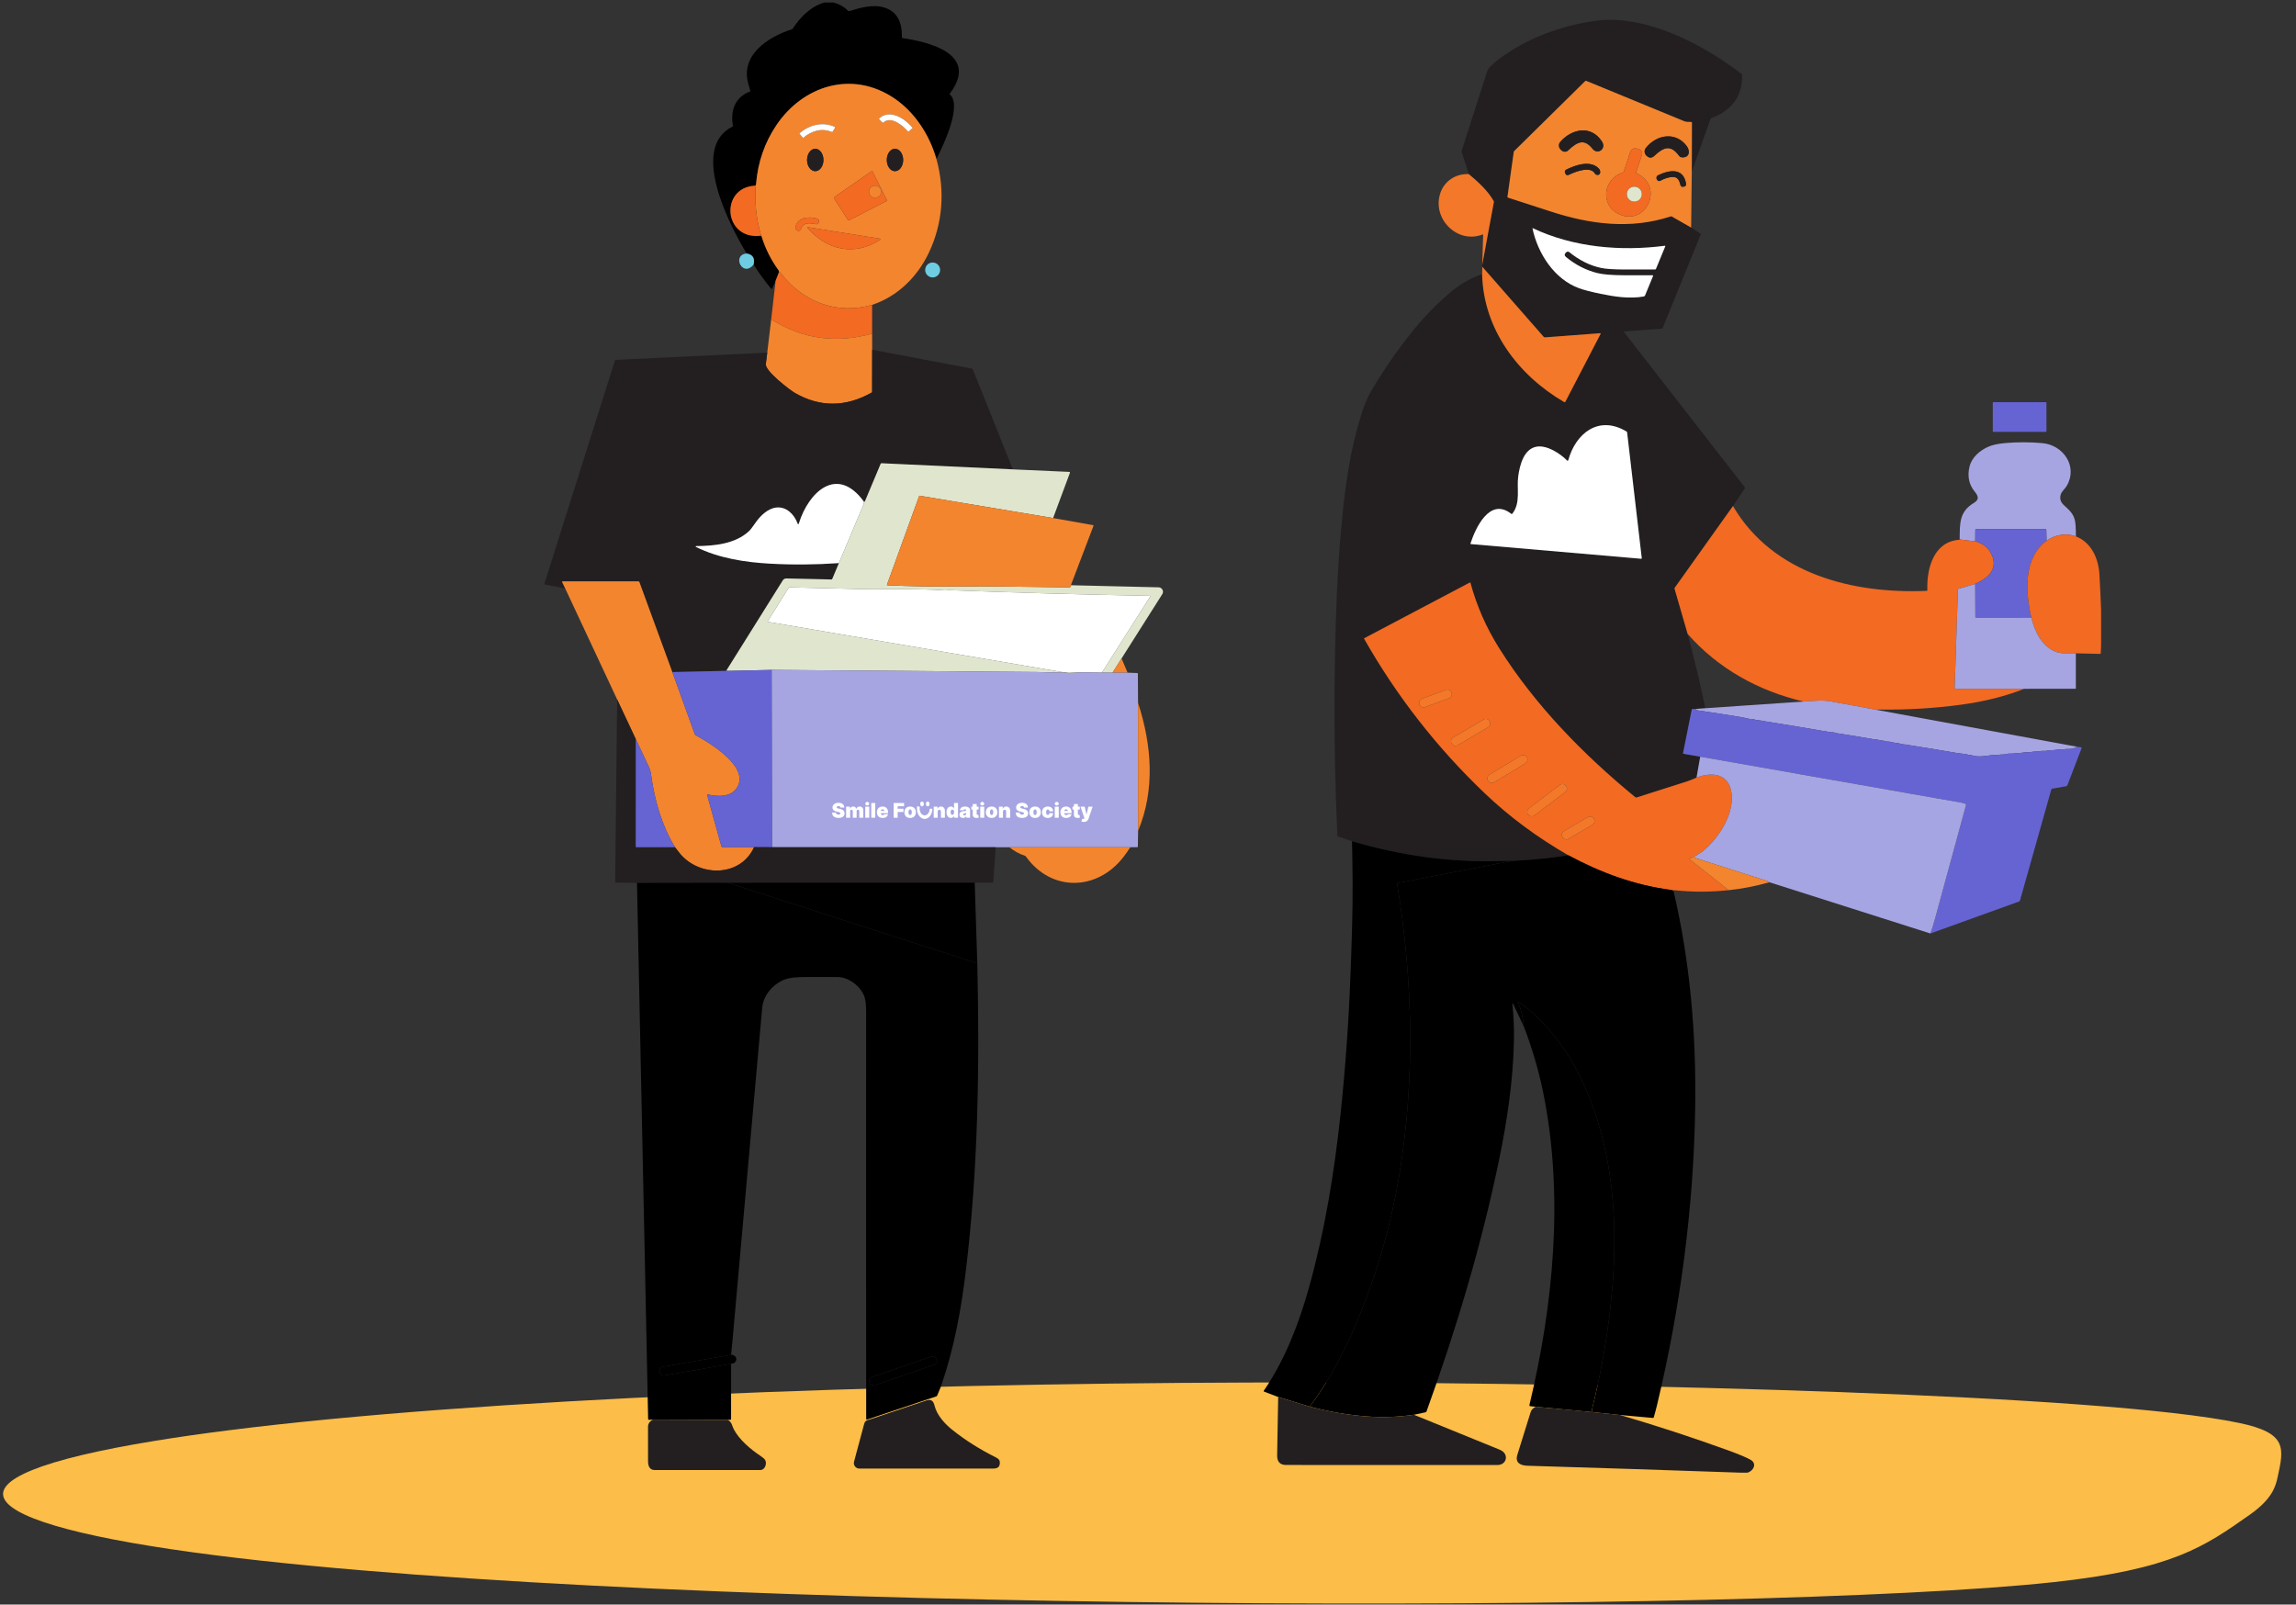 <svg xmlns="http://www.w3.org/2000/svg" fill="none" viewBox="99.667 0 476.39 333" style="max-height: 500px" width="476.39" height="333">
<rect x="99.667" y="0" width="476.39" height="333" fill="#333333" stroke="none"/>
<path fill="#FCBD49" d="M144.371 322.776C239.94 334.884 463.748 335.079 525.707 328.353C550.434 325.669 556.963 321.059 566.561 314.288C571.18 311.029 571.842 308.401 572.235 306.599C573.587 300.467 574.261 297.401 564.295 295.315C535.749 289.344 436.586 287.02 372.491 286.912C368.016 286.904 363.504 286.907 358.952 286.921C283.902 287.142 199.214 290.237 146.983 296.849C141.523 297.54 136.482 298.261 131.886 299.01C84.21 306.775 92.233 316.171 144.371 322.776Z"/>
<g clip-path="url(#clip0_353_345)">
<path fill="black" d="M272.568 0.527H270.717C267.887 1.322 265.751 3.525 264.16 5.925C264.11 6.003 264.04 6.057 263.951 6.084C259.102 7.642 253.157 11.391 254.963 17.501C255.093 17.942 255.219 18.382 255.34 18.821C255.366 18.913 255.335 18.975 255.247 19.008C252.124 20.189 251.203 23.003 251.733 26.076C251.75 26.167 251.717 26.233 251.635 26.274C242.625 30.788 251.219 47.062 254.589 52.608C255.845 52.809 256.326 53.572 256.032 54.897C257.158 56.7 258.376 58.379 259.686 59.933C259.762 60.022 259.824 60.013 259.873 59.905L260.598 58.258L261.293 56.48C261.303 56.424 261.306 56.364 261.302 56.301C261.3 56.247 261.28 56.194 261.24 56.142C259.655 53.972 258.466 51.601 257.673 49.029C257.66 48.989 257.637 48.956 257.603 48.932C257.538 48.883 257.511 48.88 257.522 48.921C249.732 49.845 248.995 38.944 256.275 38.542C256.431 38.55 256.519 38.431 256.54 38.185C256.903 33.702 258.297 29.649 260.724 26.026C266.29 17.719 276.498 14.542 285.185 20.387C289.5 23.293 292.512 27.985 293.961 32.996C295.262 30.481 299.376 21.9 296.772 19.628C296.701 19.567 296.693 19.498 296.749 19.422C302.927 11.19 292.342 8.692 286.927 7.907C286.837 7.894 286.793 7.843 286.795 7.754C286.862 4.812 285.975 2.425 283.13 1.56C280.797 0.848 278.125 1.602 275.876 2.311C275.834 2.324 275.789 2.326 275.746 2.315C275.704 2.305 275.666 2.283 275.635 2.252C274.783 1.381 273.761 0.806 272.568 0.527Z"/>
<path fill="#231F20" d="M404.429 36.136C406.26 37.66 408.404 39.597 409.579 41.708C409.624 41.789 409.638 41.876 409.621 41.967L407.215 54.95C407.159 55.127 407.165 55.266 407.234 55.368L419.949 69.892C419.985 69.933 420.031 69.966 420.082 69.987C420.134 70.008 420.189 70.016 420.245 70.012L431.678 69.155C431.79 69.146 431.82 69.191 431.77 69.292L424.462 83.368C424.451 83.39 424.436 83.408 424.417 83.423C424.398 83.438 424.377 83.449 424.354 83.456C424.331 83.462 424.306 83.464 424.282 83.461C424.258 83.458 424.235 83.45 424.214 83.438C414.623 77.867 407.446 68.29 407.187 56.873C404.714 57.757 402.473 59.059 400.465 60.778C397.365 63.432 394.561 66.374 392.055 69.604C388.683 73.95 385.952 77.987 383.862 81.716C383.268 82.775 382.65 84.337 382.006 86.403C379.868 93.267 378.84 100.438 378.143 107.578C377.64 112.708 377.28 117.849 377.062 123C376.355 139.767 376.389 156.567 377.163 173.401C377.165 173.451 377.183 173.5 377.214 173.54C377.245 173.58 377.287 173.611 377.336 173.627L380.197 174.579C390.377 177.566 400.351 179.012 410.977 178.671C412.046 178.638 413.112 178.621 414.176 178.621C417.826 178.429 421.458 178.054 425.074 177.496C418.611 173.78 412.83 169.489 407.731 164.625C397.812 155.166 389.472 144.48 382.709 132.566C382.703 132.556 382.7 132.545 382.699 132.533C382.697 132.521 382.698 132.51 382.702 132.498C382.705 132.487 382.711 132.477 382.718 132.468C382.726 132.459 382.735 132.451 382.746 132.446L404.621 120.904C404.696 120.863 404.744 120.884 404.767 120.968C406.054 125.73 408.038 130.245 410.718 134.512C418.14 146.333 428.253 156.672 438.989 165.462C439.061 165.52 439.141 165.535 439.229 165.507C442.712 164.392 446.18 163.288 449.632 162.194C450.149 162.03 450.83 161.758 451.673 161.379L452.437 157.035L448.979 156.435C448.963 156.432 448.947 156.427 448.933 156.418C448.919 156.409 448.907 156.397 448.898 156.384C448.889 156.37 448.882 156.355 448.879 156.339C448.875 156.323 448.875 156.306 448.878 156.29L450.679 147.279C450.696 147.196 450.747 147.153 450.832 147.151L451.427 147.132L453.493 146.981C452.434 141.819 451.213 136.679 449.83 131.561L447.123 122.213C447.097 122.122 447.111 122.038 447.165 121.962L459.234 105.018L461.713 101.348C461.758 101.283 461.755 101.218 461.705 101.155L436.613 68.898C436.605 68.888 436.6 68.876 436.599 68.863C436.597 68.851 436.599 68.838 436.604 68.826C436.609 68.815 436.616 68.805 436.627 68.798C436.637 68.791 436.648 68.787 436.661 68.787L444.446 68.198C444.556 68.19 444.631 68.135 444.672 68.033L452.535 48.683C452.572 48.594 452.55 48.523 452.468 48.471L450.556 47.223L446.556 44.937C446.476 44.891 446.391 44.882 446.302 44.912C437.992 47.661 429.526 46.545 421.381 43.876C418.446 42.916 415.502 41.962 412.549 41.012C412.469 40.988 412.434 40.934 412.446 40.85L413.744 31.575C413.758 31.481 413.802 31.394 413.869 31.326L428.557 16.845C428.632 16.77 428.717 16.753 428.814 16.792C435.562 19.565 442.32 22.348 449.088 25.141C449.61 25.356 450.009 25.286 450.567 25.305C450.67 25.307 450.721 25.36 450.721 25.465L450.693 35.667L454.539 24.73C454.555 24.687 454.58 24.647 454.612 24.613C454.645 24.58 454.683 24.555 454.726 24.538C458.86 22.961 461.194 20.144 461.144 15.58C461.142 15.489 461.105 15.416 461.032 15.36C452.962 9.13 440.954 2.855 430.506 4.348C423.374 5.367 416.323 8.007 410.539 12.359C409.94 12.809 409.379 13.301 408.856 13.833C408.547 14.146 408.319 14.534 408.172 14.997C406.441 20.407 404.71 25.799 402.977 31.173C402.925 31.334 402.925 31.507 402.977 31.667L404.429 36.136ZM431.929 55.614C429.434 55.092 427.271 53.942 425.272 52.323C425.179 52.248 425.061 52.21 424.941 52.217C424.821 52.224 424.708 52.276 424.624 52.362L424.543 52.443C424.234 52.759 424.25 53.058 424.591 53.339C426.582 54.98 428.756 56.092 431.114 56.675C432.292 56.967 434.142 57.118 436.663 57.127C438.634 57.134 440.604 57.133 442.573 57.124C442.588 57.124 442.604 57.127 442.618 57.135C442.632 57.142 442.644 57.153 442.653 57.166C442.662 57.179 442.667 57.194 442.669 57.209C442.67 57.225 442.668 57.241 442.662 57.255L440.99 61.32C440.968 61.372 440.933 61.418 440.888 61.453C440.844 61.489 440.792 61.513 440.736 61.523C437.819 62.056 434.656 61.571 431.79 60.979C429.823 60.572 428.333 60.185 427.321 59.821C422.16 57.959 418.718 52.56 417.64 47.405C417.638 47.397 417.639 47.389 417.641 47.382C417.644 47.374 417.649 47.368 417.655 47.363C417.661 47.358 417.669 47.355 417.677 47.354C417.686 47.353 417.694 47.354 417.702 47.357C426.12 51.352 435.963 52.192 445.099 51.005C445.114 51.003 445.128 51.005 445.142 51.011C445.156 51.016 445.168 51.025 445.177 51.037C445.186 51.048 445.192 51.062 445.194 51.077C445.196 51.091 445.194 51.106 445.188 51.12L443.265 55.79C443.228 55.877 443.162 55.922 443.067 55.924C440.869 55.935 438.674 55.935 436.482 55.924C434.385 55.913 432.867 55.809 431.929 55.614ZM413.459 106.609C415.234 104.346 414.327 101.417 414.682 98.847C414.997 96.563 415.832 93.032 418.651 92.678C420.736 92.418 423.368 94.104 424.806 95.567C424.825 95.586 424.849 95.601 424.875 95.608C424.902 95.615 424.93 95.616 424.956 95.609C424.983 95.602 425.007 95.589 425.027 95.569C425.046 95.55 425.061 95.526 425.068 95.5C426.601 89.92 431.377 86.11 437.124 89.537C437.215 89.591 437.266 89.671 437.278 89.778L440.306 115.804C440.319 115.918 440.269 115.97 440.155 115.96L404.845 112.912C404.774 112.907 404.75 112.87 404.772 112.803C405.813 109.574 408.778 103.126 413.227 106.637C413.315 106.704 413.392 106.695 413.459 106.609Z"/>
<path fill="#F3852F" d="M450.556 47.223L450.693 35.667L450.721 25.464C450.721 25.36 450.67 25.307 450.567 25.305C450.009 25.286 449.61 25.355 449.088 25.141C442.32 22.347 435.562 19.564 428.814 16.792C428.717 16.753 428.632 16.77 428.557 16.845L413.869 31.326C413.802 31.393 413.758 31.48 413.744 31.575L412.446 40.85C412.435 40.934 412.469 40.988 412.549 41.012C415.502 41.961 418.446 42.916 421.381 43.876C429.526 46.545 437.992 47.661 446.302 44.912C446.391 44.882 446.476 44.89 446.556 44.937L450.556 47.223ZM423.424 29.414C425.816 26.726 429.772 25.892 432.035 29.347C433.038 30.877 431.165 32.208 430.101 30.877C428.53 28.903 427.137 29.177 425.032 31.215C424.855 31.385 424.621 31.483 424.375 31.488C424.13 31.493 423.892 31.406 423.709 31.242L423.522 31.078C423.406 30.975 423.311 30.85 423.244 30.711C423.176 30.571 423.137 30.42 423.128 30.265C423.119 30.111 423.14 29.956 423.191 29.81C423.242 29.664 423.321 29.529 423.424 29.414ZM441.144 30.735C443.321 27.938 447.34 27.215 449.652 30.335C450.35 31.279 450.26 32.675 448.789 32.66C448.462 32.657 448.227 32.559 448.086 32.367C446.283 29.936 444.87 30.52 442.905 32.351C442.393 32.825 441.878 32.831 441.359 32.367L441.286 32.3C441.069 32.106 440.933 31.836 440.906 31.546C440.88 31.255 440.965 30.965 441.144 30.735ZM439.153 35.943C445.177 38.57 441.186 47.136 435.514 44.418C431.603 42.542 432.309 37.035 436.396 35.809C436.489 35.781 436.551 35.721 436.583 35.628L437.883 31.661C438.133 30.906 438.638 30.64 439.399 30.866L439.703 30.958C439.825 30.994 439.939 31.054 440.037 31.134C440.135 31.215 440.216 31.314 440.275 31.427C440.333 31.539 440.369 31.663 440.379 31.789C440.39 31.916 440.374 32.043 440.334 32.164L439.109 35.843C439.103 35.862 439.104 35.883 439.112 35.902C439.12 35.921 439.135 35.935 439.153 35.943ZM424.421 35.932L424.379 35.82C424.338 35.709 424.339 35.587 424.382 35.477C424.426 35.367 424.508 35.276 424.613 35.223C426.425 34.291 429.741 33.102 431.449 35.041C431.929 35.586 431.684 36.602 430.813 36.228C430.727 36.191 430.662 36.131 430.617 36.049C429.738 34.436 426.737 35.53 425.225 36.259C424.837 36.445 424.57 36.336 424.421 35.932ZM443.687 36.379C446.009 35.251 448.929 34.771 449.49 38.078C449.557 38.48 449.388 38.704 448.985 38.748L448.851 38.762C448.736 38.776 448.621 38.746 448.528 38.68C448.434 38.613 448.368 38.514 448.343 38.402C448.128 37.476 447.782 36.742 446.846 36.727C446.039 36.716 445.138 36.98 444.144 37.517C444.039 37.574 443.916 37.588 443.801 37.557C443.685 37.526 443.587 37.452 443.525 37.35L443.441 37.21C443.398 37.14 443.371 37.062 443.36 36.981C443.35 36.9 443.356 36.818 443.379 36.739C443.403 36.661 443.442 36.588 443.495 36.526C443.548 36.464 443.613 36.414 443.687 36.379Z"/>
<path fill="#F3852F" d="M256.275 38.542C256.387 38.671 256.465 38.771 256.454 38.955C256.247 42.264 256.608 45.507 257.537 48.683C257.55 48.728 257.545 48.807 257.523 48.92C257.511 48.88 257.538 48.883 257.604 48.932C257.637 48.956 257.66 48.988 257.673 49.029C258.466 51.601 259.655 53.972 261.241 56.142C261.28 56.194 261.3 56.247 261.302 56.301C261.306 56.364 261.303 56.424 261.294 56.48L261.403 56.491C261.488 56.502 261.557 56.542 261.609 56.611C266.131 62.587 273.252 65.415 280.621 63.268C285.95 61.501 290.034 57.431 292.406 52.421C295.281 46.35 295.787 39.6 293.961 32.996C292.512 27.985 289.5 23.293 285.185 20.387C276.498 14.542 266.29 17.719 260.724 26.026C258.298 29.649 256.903 33.702 256.54 38.185C256.52 38.431 256.431 38.55 256.275 38.542ZM288.071 27.301C287.094 26.132 284.498 23.974 282.991 25.423C282.907 25.503 282.824 25.502 282.743 25.42L282.112 24.786C282.024 24.699 282.027 24.614 282.12 24.532C284.367 22.567 287.418 24.602 289.006 26.497C289.013 26.506 289.018 26.515 289.021 26.525C289.024 26.535 289.025 26.545 289.024 26.556C289.023 26.566 289.02 26.576 289.015 26.585C289.01 26.595 289.003 26.603 288.995 26.609L288.18 27.31C288.141 27.343 288.105 27.34 288.071 27.301ZM272.222 27.382C270.128 26.506 268.035 27.184 266.357 28.588C266.349 28.595 266.34 28.601 266.33 28.604C266.32 28.607 266.309 28.609 266.298 28.608C266.288 28.607 266.277 28.604 266.268 28.599C266.258 28.595 266.25 28.588 266.243 28.58L265.545 27.751C265.517 27.717 265.52 27.687 265.553 27.659C267.572 25.909 270.388 25.172 272.856 26.324C272.958 26.373 272.979 26.445 272.92 26.539L272.451 27.31C272.395 27.399 272.319 27.423 272.222 27.382ZM285.36 35.528C285.136 35.527 284.915 35.467 284.708 35.349C284.502 35.232 284.314 35.061 284.157 34.844C283.999 34.628 283.874 34.372 283.789 34.089C283.704 33.807 283.66 33.505 283.661 33.199C283.661 32.894 283.706 32.592 283.792 32.31C283.878 32.028 284.004 31.772 284.162 31.556C284.321 31.34 284.509 31.169 284.716 31.053C284.923 30.936 285.144 30.877 285.368 30.877C285.591 30.878 285.813 30.938 286.019 31.055C286.225 31.172 286.413 31.344 286.571 31.56C286.728 31.776 286.853 32.033 286.938 32.315C287.023 32.597 287.067 32.9 287.066 33.205C287.066 33.511 287.021 33.813 286.935 34.095C286.849 34.377 286.723 34.633 286.565 34.849C286.406 35.064 286.218 35.235 286.012 35.352C285.805 35.468 285.583 35.528 285.36 35.528ZM268.822 35.528C268.37 35.528 267.937 35.283 267.618 34.846C267.299 34.41 267.119 33.819 267.119 33.202C267.119 32.586 267.299 31.994 267.618 31.558C267.937 31.122 268.37 30.877 268.822 30.877C269.274 30.877 269.707 31.122 270.026 31.558C270.345 31.994 270.525 32.586 270.525 33.202C270.525 33.819 270.345 34.41 270.026 34.846C269.707 35.283 269.274 35.528 268.822 35.528ZM280.445 35.583C280.469 35.567 280.496 35.556 280.524 35.551C280.552 35.546 280.581 35.547 280.609 35.554C280.637 35.562 280.663 35.575 280.685 35.593C280.707 35.611 280.725 35.633 280.738 35.659L283.655 41.479C283.667 41.502 283.675 41.528 283.677 41.554C283.679 41.58 283.676 41.607 283.668 41.632C283.66 41.657 283.647 41.681 283.63 41.701C283.613 41.721 283.592 41.737 283.569 41.749L275.862 45.705C275.818 45.727 275.767 45.733 275.719 45.72C275.671 45.707 275.629 45.677 275.602 45.635L272.722 41.174C272.692 41.131 272.682 41.077 272.692 41.025C272.702 40.974 272.731 40.928 272.775 40.898L280.445 35.583ZM268.962 46.523C267.722 46.258 266.374 46.104 265.916 47.399C265.771 47.804 265.559 48.016 265.123 47.865C264.987 47.819 264.872 47.726 264.797 47.603C264.723 47.48 264.694 47.335 264.716 47.193C265.037 45.135 267.429 44.82 269.188 45.37C269.261 45.393 269.328 45.43 269.387 45.479C269.445 45.528 269.493 45.589 269.527 45.657C269.562 45.724 269.583 45.799 269.588 45.874C269.593 45.95 269.584 46.026 269.559 46.098L269.525 46.202C269.487 46.315 269.408 46.41 269.305 46.469C269.201 46.529 269.079 46.547 268.962 46.523ZM267.32 47.154L282.162 49.521C282.413 49.56 282.433 49.649 282.221 49.789C277.012 53.208 271.161 51.927 267.242 47.293C267.144 47.176 267.17 47.129 267.32 47.154Z"/>
<path fill="white" d="M282.991 25.422C284.498 23.974 287.094 26.131 288.071 27.301C288.105 27.34 288.141 27.343 288.18 27.309L288.995 26.609C289.003 26.602 289.01 26.594 289.015 26.585C289.02 26.576 289.023 26.566 289.024 26.555C289.025 26.545 289.024 26.534 289.021 26.524C289.018 26.514 289.013 26.505 289.006 26.497C287.418 24.602 284.367 22.567 282.12 24.532C282.027 24.614 282.024 24.698 282.112 24.786L282.743 25.42C282.824 25.502 282.907 25.502 282.991 25.422Z"/>
<path fill="white" d="M266.357 28.588C268.035 27.184 270.128 26.506 272.222 27.382C272.319 27.423 272.395 27.399 272.451 27.31L272.92 26.539C272.979 26.444 272.958 26.373 272.856 26.324C270.388 25.172 267.572 25.908 265.553 27.659C265.52 27.686 265.517 27.717 265.545 27.751L266.243 28.58C266.25 28.588 266.258 28.594 266.268 28.599C266.277 28.604 266.288 28.607 266.298 28.608C266.309 28.608 266.32 28.607 266.33 28.604C266.34 28.6 266.349 28.595 266.357 28.588Z"/>
<path fill="#231F20" d="M432.035 29.347C429.772 25.891 425.816 26.726 423.424 29.414C423.321 29.529 423.242 29.664 423.191 29.81C423.14 29.956 423.118 30.111 423.127 30.265C423.137 30.42 423.176 30.571 423.244 30.711C423.311 30.85 423.406 30.975 423.522 31.078L423.709 31.242C423.892 31.405 424.13 31.493 424.375 31.488C424.62 31.483 424.855 31.385 425.032 31.215C427.136 29.177 428.529 28.903 430.101 30.877C431.164 32.208 433.037 30.877 432.035 29.347Z"/>
<path fill="#231F20" d="M449.652 30.335C447.341 27.215 443.321 27.937 441.144 30.734C440.965 30.965 440.88 31.255 440.907 31.545C440.933 31.836 441.069 32.106 441.286 32.3L441.359 32.367C441.878 32.831 442.393 32.825 442.905 32.351C444.87 30.519 446.283 29.936 448.086 32.367C448.227 32.559 448.462 32.657 448.789 32.66C450.26 32.674 450.35 31.279 449.652 30.335Z"/>
<path fill="#F36A22" d="M439.153 35.944C439.135 35.936 439.12 35.921 439.112 35.902C439.104 35.884 439.103 35.863 439.109 35.843L440.334 32.164C440.374 32.044 440.389 31.916 440.379 31.79C440.369 31.663 440.333 31.54 440.274 31.427C440.216 31.315 440.135 31.215 440.037 31.135C439.938 31.054 439.825 30.994 439.703 30.958L439.399 30.866C438.638 30.641 438.133 30.906 437.883 31.662L436.582 35.628C436.551 35.721 436.489 35.782 436.395 35.809C432.309 37.035 431.603 42.542 435.513 44.418C441.185 47.137 445.177 38.57 439.153 35.944ZM437.216 40.292C437.216 39.88 437.38 39.485 437.672 39.193C437.963 38.901 438.359 38.738 438.771 38.738C439.183 38.738 439.579 38.901 439.87 39.193C440.162 39.485 440.326 39.88 440.326 40.292C440.326 40.705 440.162 41.1 439.87 41.392C439.579 41.683 439.183 41.847 438.771 41.847C438.359 41.847 437.963 41.683 437.672 41.392C437.38 41.1 437.216 40.705 437.216 40.292Z"/>
<path fill="#231F20" d="M287.066 33.205C287.064 34.489 286.3 35.529 285.359 35.528C284.419 35.526 283.658 34.483 283.661 33.199C283.663 31.915 284.427 30.875 285.368 30.877C286.308 30.879 287.068 31.921 287.066 33.205Z"/>
<path fill="#231F20" d="M270.525 33.202C270.525 34.486 269.762 35.528 268.822 35.528C267.881 35.528 267.119 34.486 267.119 33.202C267.119 31.918 267.881 30.877 268.822 30.877C269.762 30.877 270.525 31.918 270.525 33.202Z"/>
<path fill="#231F20" d="M425.225 36.259C426.738 35.53 429.738 34.436 430.618 36.049C430.662 36.131 430.727 36.191 430.813 36.228C431.684 36.602 431.929 35.586 431.449 35.042C429.741 33.102 426.425 34.291 424.613 35.223C424.508 35.277 424.426 35.367 424.383 35.477C424.339 35.587 424.338 35.709 424.379 35.821L424.421 35.932C424.57 36.336 424.838 36.445 425.225 36.259Z"/>
<path fill="#231F20" d="M443.686 36.379C443.613 36.414 443.548 36.464 443.495 36.526C443.442 36.588 443.402 36.661 443.379 36.739C443.356 36.818 443.35 36.9 443.36 36.981C443.371 37.062 443.398 37.141 443.441 37.211L443.525 37.35C443.586 37.452 443.685 37.526 443.8 37.557C443.916 37.588 444.039 37.574 444.144 37.518C445.138 36.98 446.039 36.716 446.846 36.728C447.781 36.742 448.127 37.476 448.342 38.402C448.368 38.514 448.434 38.613 448.527 38.68C448.621 38.746 448.736 38.776 448.85 38.763L448.984 38.749C449.388 38.704 449.557 38.481 449.49 38.079C448.929 34.771 446.009 35.251 443.686 36.379Z"/>
<path fill="#F36A22" d="M280.445 35.583L272.774 40.898C272.731 40.928 272.701 40.974 272.691 41.025C272.681 41.077 272.692 41.13 272.721 41.174L275.602 45.635C275.629 45.676 275.67 45.707 275.718 45.72C275.766 45.733 275.817 45.727 275.862 45.705L283.568 41.749C283.592 41.737 283.613 41.721 283.63 41.7C283.647 41.68 283.66 41.657 283.668 41.632C283.676 41.607 283.679 41.58 283.677 41.554C283.674 41.528 283.667 41.502 283.655 41.479L280.738 35.659C280.725 35.633 280.707 35.61 280.685 35.593C280.662 35.575 280.636 35.562 280.609 35.554C280.581 35.547 280.552 35.546 280.524 35.551C280.495 35.556 280.469 35.567 280.445 35.583ZM279.984 39.781C279.984 39.45 280.116 39.132 280.351 38.897C280.585 38.663 280.903 38.531 281.235 38.531C281.567 38.531 281.885 38.663 282.119 38.897C282.354 39.132 282.485 39.45 282.485 39.781C282.485 40.113 282.354 40.431 282.119 40.666C281.885 40.9 281.567 41.032 281.235 41.032C281.071 41.032 280.908 41 280.756 40.937C280.605 40.874 280.467 40.782 280.351 40.666C280.235 40.55 280.142 40.412 280.08 40.26C280.017 40.108 279.984 39.946 279.984 39.781Z"/>
<path fill="#F37829" d="M404.429 36.136C401.71 36.002 399.34 37.565 398.503 40.114C396.767 45.387 402.051 50.69 407.26 48.669C407.275 48.663 407.292 48.661 407.308 48.663C407.325 48.665 407.341 48.672 407.354 48.681C407.368 48.691 407.379 48.704 407.386 48.719C407.393 48.734 407.397 48.75 407.396 48.767L407.215 54.95L409.621 41.967C409.638 41.876 409.624 41.789 409.579 41.708C408.404 39.597 406.26 37.66 404.429 36.136Z"/>
<path fill="#F3852F" d="M281.235 41.032C280.544 41.032 279.984 40.472 279.984 39.782C279.984 39.091 280.544 38.531 281.235 38.531C281.926 38.531 282.485 39.091 282.485 39.782C282.485 40.472 281.926 41.032 281.235 41.032Z"/>
<path fill="#F36A22" d="M256.275 38.542C248.995 38.944 249.732 49.844 257.523 48.92C257.545 48.807 257.55 48.727 257.537 48.683C256.608 45.506 256.247 42.264 256.454 38.955C256.465 38.771 256.387 38.67 256.275 38.542Z"/>
<path fill="#DFE6CD" d="M438.771 41.847C437.912 41.847 437.216 41.151 437.216 40.292C437.216 39.434 437.912 38.738 438.771 38.738C439.63 38.738 440.326 39.434 440.326 40.292C440.326 41.151 439.63 41.847 438.771 41.847Z"/>
<path fill="#F36A22" d="M265.916 47.399C266.374 46.104 267.722 46.257 268.961 46.522C269.078 46.547 269.2 46.528 269.304 46.469C269.408 46.41 269.487 46.315 269.525 46.201L269.559 46.098C269.583 46.026 269.593 45.95 269.588 45.874C269.582 45.798 269.562 45.724 269.527 45.656C269.493 45.588 269.445 45.528 269.386 45.479C269.328 45.43 269.261 45.392 269.188 45.37C267.429 44.82 265.037 45.135 264.716 47.192C264.694 47.334 264.723 47.48 264.797 47.603C264.872 47.726 264.987 47.819 265.123 47.865C265.559 48.016 265.771 47.804 265.916 47.399Z"/>
<path fill="#F36A22" d="M282.162 49.521L267.32 47.154C267.169 47.13 267.143 47.176 267.242 47.293C271.161 51.927 277.012 53.208 282.22 49.789C282.432 49.649 282.413 49.56 282.162 49.521Z"/>
<path fill="white" d="M425.272 52.323C427.271 53.942 429.434 55.092 431.929 55.614C432.867 55.81 434.385 55.913 436.482 55.924C438.674 55.935 440.869 55.935 443.067 55.924C443.162 55.922 443.228 55.878 443.265 55.79L445.188 51.12C445.194 51.107 445.196 51.092 445.194 51.077C445.192 51.063 445.186 51.049 445.177 51.037C445.168 51.026 445.156 51.017 445.142 51.011C445.128 51.006 445.114 51.004 445.099 51.006C435.963 52.192 426.121 51.352 417.702 47.358C417.694 47.354 417.686 47.353 417.678 47.354C417.669 47.355 417.662 47.358 417.655 47.363C417.649 47.368 417.644 47.375 417.641 47.382C417.639 47.389 417.638 47.397 417.64 47.405C418.718 52.561 422.16 57.959 427.321 59.821C428.333 60.186 429.823 60.572 431.79 60.979C434.657 61.571 437.819 62.057 440.736 61.524C440.792 61.514 440.844 61.489 440.888 61.454C440.933 61.418 440.968 61.372 440.99 61.32L442.662 57.256C442.668 57.241 442.671 57.225 442.669 57.21C442.667 57.194 442.662 57.179 442.653 57.166C442.644 57.153 442.632 57.142 442.618 57.135C442.604 57.128 442.589 57.124 442.573 57.124C440.604 57.134 438.634 57.135 436.664 57.127C434.142 57.118 432.292 56.967 431.114 56.675C428.757 56.093 426.582 54.981 424.591 53.34C424.25 53.059 424.235 52.76 424.543 52.443L424.624 52.362C424.709 52.276 424.822 52.225 424.941 52.218C425.061 52.21 425.179 52.248 425.272 52.323Z"/>
<path fill="#6ECDE3" d="M254.589 52.608C251.409 52.879 253.757 57.73 256.032 54.897C256.326 53.572 255.845 52.809 254.589 52.608Z"/>
<path fill="#6ECDE3" d="M293.179 57.576C292.323 57.576 291.63 56.883 291.63 56.027C291.63 55.171 292.323 54.478 293.179 54.478C294.035 54.478 294.728 55.171 294.728 56.027C294.728 56.883 294.035 57.576 293.179 57.576Z"/>
<path fill="#F37829" d="M407.234 55.369L407.187 56.873C407.446 68.29 414.623 77.867 424.214 83.439C424.235 83.451 424.258 83.458 424.282 83.461C424.306 83.464 424.331 83.462 424.354 83.456C424.377 83.449 424.399 83.438 424.417 83.423C424.436 83.408 424.451 83.39 424.463 83.369L431.77 69.292C431.821 69.192 431.79 69.146 431.678 69.155L420.245 70.012C420.189 70.016 420.134 70.008 420.082 69.987C420.031 69.966 419.985 69.934 419.949 69.892L407.234 55.369Z"/>
<path fill="#F36A22" d="M261.294 56.48L260.599 58.258L259.678 66.28C266.168 70.365 273.15 71.351 280.621 69.239V63.268C273.252 65.415 266.131 62.587 261.609 56.611C261.557 56.542 261.488 56.502 261.403 56.491L261.294 56.48Z"/>
<path fill="#F3852F" d="M259.677 66.279L258.862 73.183C258.777 73.966 258.678 74.752 258.566 75.541C258.354 76.998 263.627 80.993 264.59 81.545C269.797 84.538 275.105 84.516 280.515 81.481C280.585 81.44 280.621 81.379 280.621 81.297L280.632 72.582L280.621 69.238C273.149 71.35 266.168 70.364 259.677 66.279Z"/>
<path fill="#231F20" d="M280.632 72.583L280.621 81.297C280.621 81.379 280.586 81.441 280.515 81.481C275.105 84.517 269.797 84.538 264.59 81.546C263.627 80.993 258.354 76.999 258.566 75.541C258.678 74.752 258.777 73.966 258.862 73.183L227.457 74.684C227.409 74.687 227.363 74.704 227.326 74.733C227.289 74.762 227.261 74.801 227.247 74.846L212.629 121.127C212.599 121.222 212.632 121.279 212.727 121.297L216.942 122.132L216.311 120.823C216.302 120.804 216.299 120.784 216.3 120.763C216.301 120.743 216.308 120.723 216.319 120.705C216.329 120.688 216.344 120.674 216.362 120.664C216.38 120.655 216.4 120.65 216.42 120.65H232.118C232.166 120.65 232.212 120.664 232.251 120.691C232.29 120.718 232.319 120.756 232.336 120.801L239.169 139.475C244.376 139.376 248.029 139.295 250.128 139.232C250.203 139.23 250.293 139.194 250.399 139.123L262.084 120.446C262.162 120.322 262.271 120.219 262.401 120.15C262.53 120.08 262.676 120.044 262.823 120.047L272.174 120.259C272.258 120.261 272.317 120.223 272.35 120.145L273.726 116.862C268.895 117.201 264.123 117.239 259.409 116.976C254.365 116.694 248.878 115.888 244.065 113.507C244.047 113.498 244.032 113.484 244.023 113.466C244.014 113.448 244.011 113.427 244.016 113.407C244.02 113.387 244.031 113.37 244.046 113.357C244.062 113.344 244.081 113.337 244.102 113.336C247.842 113.292 252.174 112.921 255.06 110.241C255.349 109.973 255.781 109.419 256.356 108.58C257.355 107.117 258.904 105.571 260.665 105.339C262.784 105.063 264.434 106.704 265.126 108.577C265.238 108.882 265.342 108.881 265.439 108.572C267.421 102.193 273.31 96.429 278.901 104.089C279.008 104.165 279.088 104.138 279.141 104.008C280.223 101.412 281.308 98.823 282.396 96.242C282.41 96.209 282.433 96.181 282.463 96.162C282.492 96.144 282.526 96.134 282.561 96.136L309.819 97.409L301.503 76.622C301.491 76.592 301.472 76.565 301.447 76.545C301.422 76.525 301.392 76.51 301.361 76.504L280.632 72.583Z"/>
<path fill="#6664D3" d="M513.239 83.464H524.187C524.236 83.464 524.276 83.504 524.276 83.553V89.538C524.276 89.587 524.236 89.627 524.187 89.627H513.239C513.19 89.627 513.15 89.587 513.15 89.538V83.553C513.15 83.504 513.19 83.464 513.239 83.464Z"/>
<path fill="white" d="M413.227 106.637C408.778 103.126 405.813 109.574 404.772 112.803C404.75 112.87 404.774 112.907 404.845 112.912L440.155 115.96C440.269 115.97 440.319 115.918 440.306 115.804L437.277 89.777C437.266 89.671 437.215 89.591 437.124 89.537C431.377 86.11 426.6 89.92 425.068 95.5C425.061 95.526 425.046 95.55 425.027 95.569C425.007 95.588 424.983 95.602 424.956 95.609C424.93 95.616 424.902 95.615 424.875 95.608C424.849 95.601 424.825 95.586 424.806 95.567C423.368 94.104 420.736 92.418 418.651 92.678C415.831 93.032 414.997 96.563 414.681 98.847C414.327 101.417 415.234 104.346 413.459 106.609C413.392 106.695 413.315 106.704 413.227 106.637Z"/>
<path fill="#A6A5E2" d="M506.275 111.832L506.392 111.916C506.461 111.964 506.538 111.994 506.623 112.005L509.504 112.354L509.521 109.945C509.521 109.854 509.566 109.808 509.658 109.808H524.1C524.199 109.808 524.249 109.857 524.251 109.956L524.296 112.223C525.576 111.339 526.951 110.912 528.421 110.941C529.076 110.956 529.732 111.083 530.389 111.321C530.391 110.506 530.368 109.723 530.319 108.973C530.199 107.075 529.454 106.227 528.103 105.032C527.335 104.357 526.956 103.689 527.229 102.676C527.433 101.934 528.103 101.495 528.491 100.831C530.844 96.817 527.793 92.371 523.466 91.969C520.898 91.73 518.334 91.723 515.773 91.946C514.279 92.076 513.108 92.325 512.259 92.692C510.503 93.454 508.803 94.874 508.321 96.828C507.827 98.819 508.191 100.56 509.412 102.051C510.216 103.036 510.328 103.712 509.178 104.401C506.177 106.196 506.308 108.664 506.275 111.832Z"/>
<path fill="#DFE6CD" d="M278.902 104.089C278.937 104.316 278.934 104.478 278.893 104.577C277.174 108.691 275.452 112.786 273.726 116.862L272.35 120.144C272.317 120.223 272.258 120.261 272.174 120.259L262.823 120.047C262.676 120.044 262.53 120.079 262.401 120.149C262.271 120.219 262.162 120.321 262.084 120.446L250.399 139.123C250.485 139.199 250.581 139.235 250.687 139.232C253.716 139.152 256.743 139.085 259.767 139.031C278.12 139.14 296.468 139.332 314.821 139.469C316.434 139.48 318.72 139.62 320.68 139.569C320.942 139.564 321.185 139.709 321.475 139.692C322.367 139.638 323.262 139.587 324.161 139.539C322.679 139.489 321.065 139.653 319.619 139.405C299.399 135.955 279.193 132.506 259.002 129.057C258.99 129.055 258.978 129.049 258.968 129.042C258.958 129.034 258.95 129.024 258.945 129.013C258.94 129.002 258.938 128.989 258.938 128.977C258.939 128.965 258.943 128.953 258.949 128.943L263.276 122.031C263.303 121.988 263.341 121.952 263.387 121.928C263.432 121.903 263.483 121.891 263.535 121.892C268.262 122.007 273.004 122.124 277.763 122.241C283.814 122.391 289.835 122.11 295.881 122.537C296.119 122.553 296.286 122.464 296.535 122.475C310.445 123.004 324.348 123.397 338.243 123.656C338.26 123.656 338.276 123.661 338.29 123.67C338.304 123.678 338.315 123.69 338.323 123.705C338.33 123.719 338.334 123.736 338.333 123.752C338.333 123.769 338.328 123.785 338.319 123.798L328.3 139.592L330.5 139.603L332.376 136.647L340.828 123.304C340.915 123.167 340.965 123.008 340.971 122.845C340.977 122.682 340.939 122.52 340.862 122.376C340.785 122.233 340.67 122.112 340.531 122.026C340.392 121.94 340.232 121.893 340.069 121.889L321.858 121.456C321.843 121.752 321.729 121.899 321.517 121.897C313.545 121.822 305.556 121.629 297.581 121.71C293.011 121.755 288.419 121.673 283.806 121.465C283.707 121.461 283.676 121.413 283.711 121.32L290.369 102.972C290.393 102.903 290.441 102.874 290.514 102.885L318.171 107.514L321.649 98.16C321.702 98.014 321.652 97.938 321.498 97.931L309.819 97.409L282.561 96.136C282.527 96.134 282.492 96.143 282.463 96.162C282.433 96.181 282.41 96.209 282.396 96.242C281.308 98.823 280.223 101.412 279.142 104.008C279.088 104.138 279.008 104.165 278.902 104.089Z"/>
<path fill="white" d="M273.726 116.862C275.451 112.787 277.174 108.692 278.893 104.577C278.934 104.479 278.937 104.316 278.902 104.089C273.31 96.43 267.421 102.194 265.439 108.572C265.342 108.881 265.238 108.883 265.126 108.577C264.434 106.704 262.784 105.063 260.666 105.339C258.904 105.571 257.355 107.118 256.356 108.58C255.781 109.42 255.349 109.973 255.061 110.241C252.174 112.921 247.842 113.292 244.102 113.337C244.082 113.337 244.062 113.344 244.046 113.357C244.031 113.37 244.02 113.388 244.016 113.407C244.012 113.427 244.014 113.448 244.023 113.466C244.032 113.484 244.047 113.498 244.065 113.507C248.878 115.888 254.366 116.695 259.41 116.977C264.123 117.239 268.895 117.201 273.726 116.862Z"/>
<path fill="#F3852F" d="M321.858 121.457L326.558 109.119C326.563 109.105 326.566 109.091 326.565 109.076C326.564 109.062 326.56 109.048 326.553 109.035C326.546 109.022 326.536 109.012 326.525 109.003C326.513 108.995 326.5 108.99 326.486 108.988L318.17 107.514L290.513 102.886C290.441 102.875 290.392 102.903 290.368 102.972L283.711 121.32C283.675 121.413 283.707 121.461 283.806 121.465C288.419 121.673 293.011 121.755 297.581 121.711C305.556 121.63 313.545 121.822 321.517 121.898C321.729 121.9 321.843 121.753 321.858 121.457Z"/>
<path fill="#F36A22" d="M459.234 105.019L447.165 121.962C447.111 122.038 447.097 122.122 447.123 122.213L449.83 131.562C456.122 138.733 464.513 143.403 473.892 145.591C473.931 145.589 474.058 145.583 474.274 145.571C475.96 145.491 477.66 145.245 479.327 145.541C482.505 146.103 485.68 146.685 488.851 147.288C489.223 147.26 489.597 147.249 489.973 147.255C495.537 147.325 501.074 146.989 506.584 146.247C511.372 145.601 515.74 144.502 519.687 142.95L505.44 142.953C505.413 142.953 505.386 142.948 505.36 142.937C505.335 142.927 505.313 142.911 505.294 142.892C505.275 142.872 505.26 142.849 505.25 142.824C505.24 142.798 505.235 142.771 505.236 142.744L505.909 122.384C505.912 122.276 505.966 122.207 506.071 122.177L509.487 121.183C509.822 121.018 510.226 120.806 510.699 120.547C512.597 119.506 513.917 117.837 513.091 115.545C512.486 113.868 511.29 112.805 509.504 112.354L506.623 112.005C506.538 111.994 506.46 111.964 506.392 111.916L506.274 111.832C506.336 111.857 506.339 111.896 506.283 111.95C506.238 111.994 506.183 112.019 506.118 112.025C500.845 112.452 499.396 118.057 499.572 122.462C499.576 122.564 499.527 122.618 499.424 122.624C484.144 123.28 467.514 119.154 459.234 105.019Z"/>
<path fill="#6664D3" d="M509.504 112.354C511.29 112.804 512.486 113.868 513.091 115.545C513.917 117.836 512.597 119.505 510.699 120.547C510.226 120.805 509.822 121.017 509.487 121.183L509.523 128.069C509.523 128.17 509.574 128.22 509.674 128.22L521.155 128.212C519.938 123.025 519.422 115.826 524.295 112.223L524.251 109.956C524.249 109.858 524.199 109.808 524.1 109.808H509.657C509.566 109.808 509.521 109.854 509.521 109.945L509.504 112.354Z"/>
<path fill="#F36A22" d="M524.296 112.223C519.422 115.826 519.938 123.025 521.155 128.212C521.822 130.955 523.226 133.948 525.954 135.168C527.461 135.84 529.049 135.483 530.378 135.589L535.391 135.704C535.488 135.705 535.538 135.658 535.542 135.561L535.615 134.059V126.486C535.523 124.064 535.409 121.644 535.271 119.229C535.081 115.938 533.63 112.588 530.389 111.321C529.732 111.083 529.076 110.956 528.421 110.941C526.951 110.912 525.576 111.339 524.296 112.223Z"/>
<path fill="#F3852F" d="M216.942 122.132L227.722 145.172L231.588 153.401C232.5 155.312 233.396 157.213 234.276 159.104C234.516 159.623 234.677 160.185 234.759 160.79C235.471 166.046 236.945 171.257 239.716 175.821C239.981 176.165 240.266 176.536 240.573 176.932C244.498 181.984 253.221 182.208 256.138 175.81H249.64C249.57 175.81 249.502 175.788 249.446 175.746C249.391 175.704 249.351 175.645 249.333 175.578L246.393 164.993C246.388 164.975 246.388 164.956 246.393 164.938C246.398 164.919 246.407 164.903 246.421 164.889C246.434 164.875 246.45 164.866 246.469 164.86C246.487 164.855 246.506 164.855 246.524 164.859C248.395 165.351 251.052 165.443 252.344 163.799C255.767 159.441 246.938 154.157 244.04 152.603C243.94 152.549 243.863 152.46 243.825 152.354L239.169 139.475L232.336 120.801C232.319 120.756 232.29 120.718 232.251 120.691C232.212 120.664 232.166 120.65 232.118 120.65H216.42C216.4 120.65 216.38 120.655 216.362 120.664C216.344 120.674 216.329 120.688 216.319 120.706C216.308 120.723 216.301 120.743 216.3 120.763C216.299 120.784 216.302 120.804 216.311 120.823L216.942 122.132Z"/>
<path fill="#F36A22" d="M425.074 177.496C431.874 181.139 438.754 183.69 446.433 184.698C446.506 184.707 446.576 184.728 446.643 184.762C446.706 184.794 446.784 184.814 446.877 184.823C446.914 184.76 447.021 184.738 447.198 184.756C450.82 185.156 454.533 185.151 458.338 184.74L450.249 178.336C450.234 178.324 450.223 178.308 450.217 178.29C450.21 178.272 450.208 178.253 450.212 178.234C450.215 178.215 450.224 178.198 450.236 178.184C450.249 178.17 450.265 178.16 450.283 178.155L451.011 177.926C451.614 177.51 452.329 177.153 452.856 176.742C456.295 174.068 459.888 168.472 458.813 163.933C457.967 160.357 454.531 160.27 451.673 161.379C450.83 161.758 450.15 162.03 449.632 162.194C446.18 163.288 442.712 164.392 439.229 165.507C439.141 165.535 439.061 165.52 438.989 165.462C428.253 156.672 418.14 146.333 410.718 134.512C408.038 130.245 406.054 125.73 404.767 120.968C404.744 120.884 404.696 120.863 404.622 120.904L382.746 132.446C382.735 132.452 382.726 132.459 382.718 132.468C382.711 132.477 382.705 132.487 382.702 132.498C382.698 132.51 382.697 132.521 382.699 132.533C382.7 132.545 382.704 132.556 382.709 132.566C389.472 144.48 397.813 155.166 407.731 164.625C412.83 169.489 418.611 173.78 425.074 177.496ZM394.176 146.178C394.135 146.067 394.116 145.949 394.12 145.83C394.124 145.711 394.152 145.595 394.201 145.487C394.251 145.379 394.321 145.281 394.408 145.201C394.495 145.12 394.597 145.057 394.709 145.015L399.664 143.173C399.775 143.131 399.893 143.112 400.012 143.117C400.131 143.121 400.248 143.149 400.356 143.198C400.464 143.247 400.561 143.318 400.642 143.405C400.722 143.492 400.785 143.594 400.827 143.705L400.842 143.747C400.884 143.858 400.903 143.977 400.898 144.095C400.894 144.214 400.866 144.331 400.817 144.439C400.767 144.547 400.697 144.644 400.61 144.725C400.523 144.806 400.421 144.868 400.31 144.91L395.355 146.753C395.243 146.794 395.125 146.813 395.006 146.809C394.888 146.804 394.771 146.777 394.663 146.727C394.555 146.678 394.458 146.608 394.377 146.521C394.296 146.434 394.233 146.332 394.192 146.22L394.176 146.178ZM400.862 154.303C400.739 154.095 400.704 153.846 400.764 153.611C400.824 153.377 400.975 153.176 401.183 153.053L407.488 149.324C407.591 149.263 407.705 149.223 407.824 149.206C407.942 149.189 408.063 149.196 408.179 149.226C408.295 149.256 408.405 149.308 408.5 149.38C408.596 149.452 408.677 149.542 408.738 149.645L408.755 149.674C408.878 149.882 408.914 150.131 408.853 150.366C408.793 150.6 408.642 150.801 408.434 150.924L402.13 154.653C402.026 154.714 401.912 154.754 401.793 154.771C401.675 154.788 401.554 154.781 401.438 154.751C401.322 154.721 401.213 154.669 401.117 154.597C401.021 154.525 400.94 154.435 400.879 154.332L400.862 154.303ZM408.407 162.019C408.345 161.917 408.304 161.803 408.286 161.685C408.268 161.567 408.273 161.447 408.302 161.331C408.33 161.215 408.382 161.105 408.452 161.009C408.523 160.913 408.612 160.831 408.714 160.769L415.209 156.836C415.311 156.774 415.424 156.733 415.542 156.715C415.66 156.697 415.781 156.702 415.897 156.731C416.013 156.759 416.122 156.81 416.219 156.881C416.315 156.952 416.396 157.041 416.458 157.143L416.479 157.177C416.541 157.279 416.582 157.392 416.6 157.51C416.618 157.628 416.612 157.749 416.584 157.865C416.555 157.981 416.504 158.09 416.434 158.187C416.363 158.283 416.274 158.364 416.172 158.426L409.677 162.359C409.575 162.421 409.462 162.462 409.344 162.481C409.225 162.499 409.105 162.493 408.989 162.465C408.873 162.436 408.764 162.385 408.667 162.314C408.571 162.244 408.489 162.155 408.428 162.052L408.407 162.019ZM416.733 169.031C416.661 168.936 416.608 168.828 416.578 168.712C416.547 168.596 416.54 168.476 416.556 168.358C416.572 168.239 416.612 168.125 416.672 168.022C416.732 167.919 416.812 167.829 416.908 167.756L423.307 162.899C423.499 162.753 423.741 162.69 423.98 162.722C424.219 162.755 424.436 162.882 424.582 163.074L424.605 163.105C424.677 163.2 424.73 163.309 424.761 163.424C424.791 163.54 424.798 163.66 424.782 163.779C424.766 163.897 424.726 164.011 424.666 164.114C424.606 164.217 424.526 164.308 424.431 164.38L418.032 169.237C417.839 169.383 417.597 169.447 417.358 169.414C417.119 169.381 416.903 169.255 416.757 169.062L416.733 169.031ZM423.854 173.731C423.794 173.629 423.754 173.515 423.737 173.397C423.721 173.279 423.728 173.159 423.757 173.044C423.787 172.928 423.84 172.82 423.911 172.725C423.983 172.63 424.073 172.55 424.175 172.489L429.115 169.579C429.218 169.519 429.332 169.479 429.45 169.463C429.568 169.446 429.688 169.453 429.803 169.483C429.918 169.512 430.027 169.565 430.122 169.636C430.217 169.708 430.297 169.798 430.358 169.9L430.38 169.939C430.441 170.042 430.48 170.155 430.497 170.273C430.513 170.391 430.507 170.511 430.477 170.626C430.447 170.742 430.395 170.85 430.323 170.945C430.251 171.04 430.162 171.121 430.059 171.181L425.119 174.091C425.016 174.151 424.903 174.191 424.785 174.208C424.667 174.224 424.547 174.217 424.431 174.188C424.316 174.158 424.208 174.105 424.112 174.034C424.017 173.962 423.937 173.872 423.877 173.77L423.854 173.731Z"/>
<path fill="#A6A5E2" d="M509.487 121.183L506.071 122.177C505.967 122.206 505.913 122.275 505.909 122.383L505.236 142.743C505.235 142.771 505.24 142.798 505.25 142.823C505.26 142.848 505.275 142.871 505.294 142.891C505.313 142.911 505.336 142.926 505.361 142.937C505.386 142.947 505.413 142.953 505.44 142.953L519.687 142.95L530.294 142.941C530.316 142.941 530.338 142.933 530.353 142.917C530.369 142.901 530.378 142.88 530.378 142.858V135.589C529.049 135.483 527.461 135.84 525.954 135.168C523.227 133.948 521.822 130.955 521.155 128.211L509.674 128.22C509.574 128.22 509.524 128.17 509.524 128.069L509.487 121.183Z"/>
<path fill="white" d="M324.161 139.539L328.3 139.592L338.319 123.799C338.328 123.785 338.333 123.769 338.333 123.752C338.334 123.736 338.33 123.72 338.323 123.705C338.315 123.691 338.304 123.678 338.29 123.67C338.276 123.661 338.26 123.656 338.243 123.656C324.348 123.397 310.445 123.004 296.535 122.475C296.286 122.464 296.119 122.554 295.882 122.537C289.835 122.11 283.815 122.392 277.763 122.241C273.005 122.124 268.262 122.007 263.535 121.892C263.483 121.891 263.432 121.903 263.387 121.928C263.341 121.952 263.303 121.988 263.276 122.032L258.949 128.943C258.943 128.953 258.939 128.965 258.938 128.977C258.938 128.99 258.94 129.002 258.945 129.013C258.95 129.024 258.958 129.034 258.968 129.042C258.978 129.05 258.99 129.055 259.002 129.057C279.193 132.506 299.399 135.955 319.619 139.405C321.065 139.653 322.679 139.489 324.161 139.539Z"/>
<path fill="#F3852F" d="M332.376 136.648L330.5 139.604H333.626L332.376 136.648Z"/>
<path fill="#A6A5E2" d="M259.767 139.031L259.839 175.83H306.248L309.096 175.827H334.193L335.605 175.821C335.706 175.82 335.756 175.768 335.756 175.668L335.806 172.438L335.798 145.859L335.761 139.827C335.761 139.728 335.712 139.678 335.613 139.676L333.626 139.604H330.5L328.3 139.592L324.16 139.539C323.262 139.588 322.367 139.639 321.475 139.693C321.185 139.71 320.942 139.564 320.68 139.57C318.72 139.62 316.434 139.481 314.821 139.47C296.467 139.333 278.12 139.14 259.767 139.031Z"/>
<path fill="#6664D3" d="M259.767 139.031C256.743 139.085 253.716 139.152 250.687 139.232C250.58 139.236 250.485 139.2 250.399 139.123C250.293 139.194 250.203 139.23 250.128 139.232C248.029 139.295 244.376 139.376 239.169 139.475L243.825 152.354C243.863 152.46 243.94 152.549 244.04 152.603C246.938 154.158 255.767 159.442 252.345 163.799C251.052 165.443 248.395 165.351 246.525 164.86C246.506 164.855 246.487 164.855 246.469 164.861C246.451 164.866 246.434 164.876 246.421 164.889C246.408 164.903 246.398 164.919 246.393 164.938C246.388 164.956 246.389 164.975 246.393 164.994L249.333 175.578C249.351 175.645 249.391 175.704 249.447 175.746C249.502 175.788 249.57 175.81 249.64 175.81H256.138L259.839 175.83L259.767 139.031Z"/>
<path fill="#F37829" d="M394.708 145.015L399.664 143.173C400.132 142.998 400.652 143.237 400.827 143.705L400.842 143.747C401.016 144.215 400.778 144.736 400.31 144.91L395.354 146.753C394.886 146.927 394.366 146.688 394.192 146.22L394.176 146.178C394.002 145.71 394.24 145.189 394.708 145.015Z"/>
<path fill="#231F20" d="M227.722 145.172L227.311 183.012C227.31 183.116 227.36 183.168 227.462 183.168L231.833 183.213L250.614 183.182L301.908 183.179L305.595 183.165C305.699 183.163 305.754 183.111 305.76 183.009L306.248 175.83H259.839L256.138 175.81C253.221 182.208 244.498 181.985 240.573 176.932C240.266 176.536 239.98 176.166 239.716 175.821L231.652 175.818C231.633 175.818 231.614 175.811 231.601 175.796C231.587 175.782 231.579 175.763 231.579 175.743L231.588 153.401L227.722 145.172Z"/>
<path fill="#A6A5E2" d="M473.892 145.591L453.493 146.981L451.427 147.132C451.609 147.31 451.811 147.415 452.033 147.447C454.917 147.86 457.797 148.306 460.672 148.784C461.303 148.89 461.932 149.02 462.559 149.175C462.86 149.25 463.078 149.153 463.385 149.245C463.702 149.338 463.894 149.388 463.963 149.395C464.733 149.481 465.498 149.605 466.258 149.767C466.45 149.809 466.632 149.736 466.794 149.789C467.002 149.858 467.112 149.893 467.123 149.895C470.729 150.472 474.333 151.073 477.934 151.698C478.023 151.713 478.111 151.706 478.196 151.676C478.323 151.633 478.43 151.66 478.517 151.757C478.541 151.782 478.572 151.799 478.607 151.804L479.743 151.989C479.817 152 479.891 151.997 479.966 151.98C480.083 151.954 480.191 151.974 480.29 152.039C480.36 152.085 480.438 152.115 480.521 152.128C483.261 152.536 485.993 152.983 488.72 153.471C488.748 153.474 488.786 153.472 488.834 153.462C488.903 153.451 488.972 153.454 489.041 153.471C489.577 153.61 490.12 153.706 490.671 153.758C490.944 153.786 491.151 153.965 491.48 153.909C491.571 153.894 491.661 153.9 491.748 153.926C492.109 154.036 492.477 154.11 492.851 154.149C493.29 154.197 493.647 154.258 493.923 154.331C494.433 154.465 494.792 154.528 495 154.52C495.416 154.501 495.533 154.601 495.868 154.654C499.142 155.164 502.411 155.702 505.677 156.268C506.07 156.337 506.462 156.389 506.855 156.424C507.134 156.449 507.313 156.628 507.651 156.533C507.694 156.521 507.739 156.519 507.783 156.528C507.827 156.538 507.867 156.557 507.902 156.586C508.047 156.703 508.214 156.742 508.404 156.703C508.509 156.683 508.61 156.689 508.709 156.723C510.018 157.172 511.48 156.932 512.817 156.731C513.325 156.653 513.87 156.739 514.42 156.636C514.656 156.592 514.923 156.574 515.221 156.583C515.698 156.597 516.106 156.388 516.549 156.399C517.03 156.407 517.292 156.413 517.861 156.326C518.42 156.243 518.925 156.298 519.592 156.162C520.117 156.053 520.633 156.178 521.197 156.053C521.476 155.99 521.741 155.963 521.993 155.972C522.612 155.997 523.123 155.793 523.748 155.832C523.983 155.849 524.215 155.833 524.446 155.785C525.172 155.64 525.73 155.723 526.397 155.595C526.894 155.5 527.338 155.584 527.835 155.506C528.194 155.452 528.548 155.429 528.896 155.439C529.553 155.455 530.132 155.3 530.635 154.973L488.851 147.288C485.68 146.685 482.505 146.103 479.327 145.541C477.66 145.245 475.96 145.49 474.274 145.571C474.058 145.582 473.931 145.589 473.892 145.591Z"/>
<path fill="#F3852F" d="M335.798 145.859L335.806 172.438C339.399 163.807 338.62 154.554 335.798 145.859Z"/>
<path fill="#6664D3" d="M451.427 147.131L450.832 147.151C450.747 147.153 450.696 147.196 450.679 147.279L448.879 156.29C448.875 156.306 448.875 156.323 448.879 156.339C448.882 156.355 448.889 156.37 448.898 156.384C448.907 156.397 448.919 156.409 448.933 156.418C448.947 156.426 448.963 156.432 448.979 156.435L452.438 157.035C470.473 160.227 488.502 163.401 506.523 166.559C506.86 166.619 507.181 166.714 507.486 166.844C507.527 166.862 507.561 166.894 507.58 166.934C507.6 166.975 507.604 167.021 507.592 167.064C505.472 174.837 503.35 182.62 501.225 190.411C500.788 192.01 500.445 193.115 500.198 193.728L518.621 187.081C518.701 187.052 518.753 186.996 518.777 186.914L525.286 163.846C525.298 163.804 525.321 163.767 525.353 163.737C525.384 163.708 525.423 163.689 525.465 163.681L528.413 163.162C528.455 163.155 528.495 163.136 528.529 163.108C528.563 163.08 528.589 163.044 528.605 163.003L531.581 155.246C531.587 155.231 531.589 155.216 531.588 155.2C531.586 155.185 531.582 155.17 531.574 155.157C531.566 155.143 531.556 155.132 531.543 155.123C531.53 155.114 531.515 155.109 531.5 155.106L530.635 154.972C530.132 155.3 529.553 155.455 528.896 155.438C528.548 155.429 528.194 155.452 527.835 155.505C527.338 155.584 526.894 155.5 526.397 155.595C525.73 155.723 525.172 155.639 524.446 155.785C524.215 155.833 523.983 155.849 523.748 155.832C523.123 155.793 522.612 155.997 521.993 155.972C521.741 155.962 521.476 155.989 521.197 156.053C520.633 156.178 520.117 156.053 519.592 156.161C518.925 156.298 518.42 156.242 517.861 156.326C517.292 156.413 517.03 156.407 516.549 156.399C516.106 156.388 515.698 156.597 515.221 156.583C514.923 156.574 514.656 156.591 514.42 156.636C513.87 156.739 513.325 156.653 512.817 156.731C511.48 156.932 510.018 157.172 508.709 156.723C508.61 156.689 508.508 156.683 508.404 156.703C508.214 156.742 508.047 156.703 507.902 156.586C507.867 156.557 507.827 156.538 507.783 156.528C507.739 156.519 507.694 156.521 507.651 156.533C507.313 156.628 507.134 156.449 506.855 156.424C506.462 156.388 506.07 156.336 505.677 156.268C502.411 155.702 499.142 155.164 495.868 154.654C495.533 154.601 495.416 154.501 495 154.52C494.792 154.528 494.433 154.464 493.923 154.33C493.647 154.258 493.29 154.197 492.851 154.149C492.477 154.11 492.109 154.035 491.748 153.926C491.661 153.9 491.571 153.894 491.48 153.909C491.151 153.965 490.944 153.786 490.671 153.758C490.12 153.706 489.577 153.61 489.041 153.471C488.972 153.454 488.903 153.451 488.834 153.462C488.786 153.472 488.748 153.474 488.72 153.471C485.993 152.983 483.261 152.535 480.521 152.128C480.438 152.115 480.36 152.085 480.29 152.039C480.191 151.973 480.083 151.954 479.966 151.98C479.891 151.997 479.817 152 479.743 151.988L478.607 151.804C478.572 151.799 478.541 151.782 478.517 151.757C478.43 151.66 478.323 151.633 478.196 151.676C478.111 151.706 478.023 151.713 477.934 151.698C474.333 151.073 470.729 150.472 467.123 149.895C467.112 149.893 467.002 149.858 466.793 149.789C466.632 149.736 466.45 149.808 466.258 149.766C465.498 149.605 464.733 149.481 463.963 149.395C463.894 149.388 463.702 149.338 463.385 149.244C463.078 149.152 462.86 149.25 462.559 149.175C461.932 149.02 461.303 148.89 460.672 148.784C457.797 148.306 454.917 147.86 452.033 147.447C451.811 147.415 451.609 147.31 451.427 147.131Z"/>
<path fill="#F37829" d="M401.183 153.053L407.488 149.324C407.922 149.068 408.481 149.211 408.738 149.645L408.755 149.674C409.012 150.108 408.868 150.668 408.434 150.924L402.13 154.653C401.696 154.91 401.136 154.766 400.879 154.332L400.862 154.303C400.606 153.869 400.749 153.309 401.183 153.053Z"/>
<path fill="#6664D3" d="M231.588 153.4L231.58 175.743C231.58 175.762 231.587 175.782 231.601 175.796C231.614 175.81 231.633 175.818 231.652 175.818L239.716 175.821C236.944 171.257 235.471 166.045 234.759 160.789C234.677 160.184 234.516 159.622 234.276 159.103C233.396 157.213 232.5 155.312 231.588 153.4Z"/>
<path fill="#F37829" d="M408.714 160.769L415.209 156.836C415.638 156.576 416.198 156.713 416.458 157.143L416.479 157.176C416.739 157.606 416.601 158.166 416.172 158.426L409.677 162.359C409.247 162.62 408.688 162.482 408.427 162.052L408.407 162.019C408.147 161.589 408.284 161.029 408.714 160.769Z"/>
<path fill="#A6A5E3" d="M452.438 157.036L451.673 161.379C454.531 160.271 457.967 160.358 458.813 163.933C459.888 168.472 456.295 174.069 452.856 176.743C452.329 177.153 451.614 177.51 451.011 177.926C456.19 179.596 461.357 181.252 466.512 182.895C466.672 182.947 466.767 183.014 466.796 183.096L500.198 193.728C500.445 193.116 500.788 192.011 501.225 190.412C503.35 182.62 505.472 174.838 507.592 167.065C507.604 167.022 507.6 166.976 507.58 166.935C507.561 166.895 507.527 166.863 507.486 166.845C507.181 166.714 506.86 166.619 506.523 166.56C488.502 163.402 470.473 160.227 452.438 157.036Z"/>
<path fill="#F37829" d="M416.907 167.756L423.306 162.899C423.707 162.595 424.278 162.673 424.581 163.074L424.605 163.105C424.909 163.505 424.831 164.076 424.43 164.38L418.031 169.237C417.631 169.541 417.06 169.462 416.756 169.062L416.733 169.031C416.429 168.631 416.507 168.06 416.907 167.756Z"/>
<path fill="#F37829" d="M424.175 172.489L429.115 169.579C429.547 169.325 430.103 169.469 430.358 169.9L430.38 169.939C430.634 170.37 430.491 170.927 430.059 171.181L425.119 174.091C424.687 174.345 424.131 174.201 423.877 173.77L423.854 173.731C423.6 173.299 423.744 172.743 424.175 172.489Z"/>
<path fill="black" d="M380.197 174.579C380.255 177.422 380.293 180.242 380.312 183.039C380.356 189.395 380.116 195.782 379.882 202.132C379.523 211.857 378.831 221.557 377.808 231.232C376.507 243.489 374.506 255.634 371.237 267.319C369.177 274.674 366.254 282.261 361.911 288.594C361.84 288.699 361.864 288.773 361.981 288.818L364.873 289.926L371.416 291.922C375.664 286.32 378.95 279.832 381.615 273.345C385.568 263.726 388.382 253.782 390.059 243.514C393.292 223.737 392.825 203.221 389.559 183.48C389.551 183.428 389.563 183.376 389.593 183.333C389.623 183.29 389.668 183.261 389.719 183.251C397.212 181.798 404.721 180.339 412.245 178.875C412.825 178.76 413.543 178.735 414.176 178.621C413.112 178.621 412.046 178.637 410.978 178.671C400.351 179.011 390.377 177.565 380.197 174.579Z"/>
<path fill="#F3852F" d="M334.193 175.827H309.096C310.071 176.616 311.147 177.209 312.325 177.605C312.413 177.635 312.484 177.688 312.54 177.764C317.827 185.17 327.387 184.921 332.831 177.772C333.303 177.151 333.757 176.502 334.193 175.827Z"/>
<path fill="black" d="M425.074 177.496C421.458 178.054 417.826 178.429 414.177 178.621C413.543 178.735 412.826 178.76 412.245 178.875C404.721 180.339 397.213 181.798 389.719 183.252C389.668 183.261 389.623 183.29 389.593 183.333C389.563 183.376 389.551 183.429 389.56 183.48C392.825 203.221 393.292 223.737 390.059 243.514C388.382 253.783 385.568 263.726 381.615 273.346C378.95 279.833 375.664 286.32 371.416 291.922C375.463 292.999 379.463 293.681 383.416 293.968C386.607 294.199 389.815 294.08 393.04 293.611L395.474 293.089C395.513 293.08 395.549 293.062 395.579 293.036C395.608 293.009 395.631 292.976 395.645 292.938C401.822 275.833 407.056 258.412 410.715 240.653C412.412 232.424 413.602 224.352 413.783 216.159C413.842 213.548 413.741 210.997 413.479 208.505C413.438 208.111 413.503 208.093 413.674 208.452L415.843 213.027C415.72 211.298 415.32 209.627 414.643 208.014C414.566 207.833 414.609 207.799 414.771 207.91C420.616 211.975 425.163 218.319 428.122 224.698C434.285 237.985 435.438 253.197 434.177 267.587C433.438 275.991 432.043 284.284 429.992 292.466C429.92 292.753 429.998 292.957 430.227 293.078L435.807 293.658L442.612 294.27C442.711 294.279 442.775 294.235 442.805 294.138C443.058 293.269 443.289 292.398 443.497 291.526C448.318 271.372 451.087 250.565 451.397 229.837C451.62 214.73 450.358 199.545 446.877 184.823C446.784 184.814 446.706 184.793 446.643 184.762C446.576 184.728 446.506 184.707 446.433 184.698C438.754 183.69 431.874 181.139 425.074 177.496Z"/>
<path fill="#F3852F" d="M451.011 177.926L450.283 178.155C450.265 178.16 450.249 178.17 450.236 178.184C450.224 178.198 450.215 178.216 450.212 178.234C450.208 178.253 450.21 178.272 450.217 178.29C450.223 178.308 450.235 178.324 450.249 178.336L458.339 184.74C461.102 184.457 463.921 183.909 466.796 183.096C466.767 183.014 466.672 182.947 466.512 182.895C461.357 181.252 456.19 179.595 451.011 177.926Z"/>
<path fill="black" d="M250.614 183.182L302.444 199.922L301.908 183.18L250.614 183.182Z"/>
<path fill="black" d="M250.614 183.182L231.834 183.213L234.148 294.515C234.149 294.612 234.199 294.659 234.296 294.655L235.141 294.619L250.639 294.674L251.2 294.652C251.304 294.647 251.356 294.592 251.356 294.487L251.362 283.043L237.606 285.441C237.012 285.543 236.664 285.298 236.562 284.707L236.526 284.492C236.493 284.304 236.537 284.11 236.647 283.954C236.757 283.798 236.924 283.692 237.112 283.66C241.792 282.843 246.421 282.035 250.999 281.237C251.169 281.206 251.236 281.134 251.376 281.039C251.471 280.14 251.559 279.228 251.641 278.303C253.695 255.239 255.754 232.175 257.816 209.111C258.058 206.392 260.275 204.017 262.748 203.19C263.596 202.906 265.016 202.762 267.007 202.761C269.174 202.761 271.34 202.763 273.506 202.769C275.739 202.777 278.271 204.675 279.044 206.897C279.267 207.543 279.379 208.567 279.379 209.968C279.358 238.151 279.362 266.318 279.39 294.468C279.39 294.491 279.396 294.514 279.406 294.534C279.417 294.555 279.432 294.572 279.451 294.586C279.47 294.599 279.492 294.608 279.515 294.611C279.537 294.614 279.561 294.612 279.583 294.605L293.916 289.804C294.015 289.77 294.085 289.706 294.126 289.611C294.578 288.558 294.889 287.778 295.061 287.272C297.651 279.671 299.094 271.774 300.057 263.816C302.622 242.669 302.943 221.192 302.444 199.922L250.614 183.182ZM283.08 286.811C282.377 287.046 281.849 287.289 280.786 287.473C280.623 287.5 280.456 287.465 280.319 287.373C280.182 287.281 280.085 287.14 280.049 286.979L280.004 286.772C279.959 286.571 279.989 286.361 280.089 286.18C280.19 286 280.353 285.863 280.548 285.795L292.808 281.561C293.364 281.369 293.752 281.546 293.972 282.091L294.045 282.272C294.079 282.359 294.095 282.452 294.093 282.545C294.09 282.638 294.069 282.729 294.031 282.814C293.992 282.899 293.937 282.975 293.868 283.037C293.8 283.1 293.719 283.149 293.631 283.18C290.176 284.402 286.659 285.613 283.08 286.811Z"/>
<path fill="black" d="M415.843 213.027C417.597 217.61 418.943 222.215 419.879 226.841C424.172 248.05 422 270.713 417.001 291.595C416.995 291.622 416.995 291.649 417 291.676C417.005 291.703 417.016 291.728 417.032 291.75C417.048 291.772 417.068 291.791 417.092 291.805C417.115 291.818 417.141 291.827 417.169 291.83L418.319 291.953L430.227 293.077C429.998 292.957 429.919 292.753 429.992 292.466C432.043 284.284 433.438 275.991 434.176 267.587C435.438 253.197 434.285 237.984 428.122 224.698C425.163 218.319 420.616 211.975 414.771 207.91C414.609 207.799 414.566 207.833 414.642 208.014C415.32 209.627 415.72 211.298 415.843 213.027Z"/>
<path fill="black" d="M251.376 281.039C251.236 281.134 251.169 281.206 250.999 281.237C246.421 282.035 241.792 282.843 237.112 283.66C236.924 283.693 236.757 283.799 236.647 283.955C236.537 284.111 236.493 284.304 236.526 284.492L236.562 284.707C236.664 285.298 237.012 285.543 237.606 285.441L251.362 283.043C252.727 282.945 252.844 281.324 251.468 281.164C251.436 281.161 251.411 281.151 251.393 281.134C251.341 281.089 251.335 281.057 251.376 281.039Z"/>
<path fill="black" d="M283.081 286.811C286.659 285.613 290.176 284.402 293.632 283.18C293.72 283.149 293.8 283.1 293.869 283.038C293.937 282.975 293.993 282.899 294.031 282.814C294.07 282.729 294.091 282.638 294.093 282.545C294.096 282.452 294.079 282.359 294.045 282.273L293.972 282.091C293.753 281.546 293.365 281.369 292.808 281.561L280.549 285.795C280.354 285.863 280.19 286 280.09 286.18C279.989 286.361 279.959 286.571 280.004 286.772L280.049 286.979C280.085 287.14 280.182 287.281 280.319 287.373C280.456 287.465 280.623 287.5 280.786 287.473C281.85 287.289 282.377 287.046 283.081 286.811Z"/>
<path fill="#231F20" d="M364.872 289.926C364.783 294.002 364.712 298.043 364.658 302.052C364.641 303.319 365.227 304.031 366.489 304.031C381.11 304.035 395.731 304.038 410.352 304.042C412.334 304.045 412.867 301.686 410.843 300.863C404.955 298.468 399.021 296.05 393.04 293.611C389.815 294.08 386.607 294.199 383.415 293.968C379.463 293.681 375.463 292.999 371.415 291.922L364.872 289.926Z"/>
<path fill="#231F20" d="M280.392 294.501C279.691 294.739 279.195 294.688 278.969 295.515C278.252 298.135 277.552 300.746 276.869 303.347C276.825 303.516 276.82 303.693 276.855 303.864C276.889 304.035 276.962 304.196 277.069 304.334C277.175 304.472 277.312 304.584 277.469 304.662C277.625 304.739 277.797 304.779 277.972 304.779C287.133 304.783 296.362 304.783 305.659 304.779C306.542 304.779 307.108 304.55 307.125 303.596C307.136 303.035 306.865 302.75 306.357 302.493C302.946 300.785 299.912 298.867 297.255 296.74C295.792 295.573 294.067 293.756 293.573 291.716C293.341 290.755 292.881 290.309 291.89 290.638C286.8 292.33 282.968 293.618 280.392 294.501Z"/>
<path fill="#231F20" d="M418.319 291.953C417.783 292.235 417.442 292.478 417.247 293.095C416.322 296.042 415.403 298.992 414.489 301.943C413.984 303.573 415.162 304.146 416.563 304.188C431.268 304.63 445.973 305.109 460.678 305.622H462.274C463.533 305.229 464.225 303.752 462.947 302.987C462.147 302.509 460.465 301.807 457.9 300.88C450.656 298.261 443.291 295.854 435.807 293.659L430.227 293.078L418.319 291.953Z"/>
<path fill="#231F20" d="M235.141 294.619C234.464 294.952 234.124 295.456 234.123 296.132C234.119 298.514 234.121 300.895 234.128 303.275C234.131 304.215 234.438 305.078 235.474 305.078C242.802 305.076 250.129 305.075 257.455 305.075C258.402 305.075 258.832 303.718 258.438 303.023C258.31 302.793 257.995 302.51 257.495 302.175C255.37 300.743 253.09 298.836 251.909 296.614C251.555 295.953 251.566 295.113 250.639 294.674L235.141 294.619Z"/>
<path fill="white" d="M274.059 167.603C274.051 167.503 274.013 167.425 273.947 167.369C273.881 167.313 273.78 167.285 273.645 167.285C273.559 167.285 273.489 167.296 273.434 167.317C273.38 167.337 273.34 167.364 273.314 167.399C273.288 167.434 273.275 167.474 273.274 167.519C273.272 167.556 273.278 167.59 273.293 167.619C273.309 167.648 273.334 167.675 273.368 167.699C273.402 167.722 273.445 167.743 273.498 167.762C273.551 167.781 273.614 167.798 273.687 167.813L273.939 167.867C274.109 167.903 274.254 167.95 274.375 168.009C274.496 168.068 274.595 168.138 274.672 168.218C274.749 168.296 274.805 168.385 274.841 168.484C274.878 168.583 274.897 168.691 274.898 168.808C274.897 169.01 274.847 169.181 274.747 169.321C274.647 169.461 274.504 169.567 274.318 169.64C274.133 169.713 273.911 169.749 273.651 169.749C273.384 169.749 273.152 169.71 272.953 169.631C272.755 169.552 272.601 169.431 272.491 169.267C272.382 169.102 272.327 168.891 272.326 168.634H273.118C273.123 168.728 273.146 168.807 273.188 168.871C273.23 168.935 273.289 168.983 273.365 169.016C273.442 169.049 273.533 169.066 273.639 169.066C273.728 169.066 273.803 169.055 273.863 169.033C273.923 169.011 273.968 168.98 273.999 168.941C274.03 168.902 274.046 168.858 274.047 168.808C274.046 168.761 274.03 168.72 274 168.685C273.971 168.649 273.924 168.617 273.857 168.589C273.79 168.56 273.699 168.533 273.585 168.508L273.28 168.442C273.008 168.383 272.793 168.285 272.637 168.147C272.481 168.008 272.403 167.819 272.404 167.579C272.403 167.384 272.455 167.214 272.56 167.068C272.666 166.921 272.812 166.807 272.999 166.725C273.187 166.643 273.402 166.602 273.645 166.602C273.893 166.602 274.107 166.643 274.288 166.726C274.469 166.809 274.608 166.926 274.706 167.077C274.805 167.227 274.855 167.402 274.856 167.603H274.059ZM275.227 169.713V167.411H276.013V167.849H276.037C276.085 167.705 276.167 167.591 276.282 167.507C276.398 167.423 276.536 167.381 276.696 167.381C276.858 167.381 276.997 167.424 277.114 167.51C277.231 167.595 277.302 167.708 277.326 167.849H277.35C277.389 167.708 277.472 167.595 277.598 167.51C277.725 167.424 277.874 167.381 278.045 167.381C278.266 167.381 278.445 167.452 278.582 167.594C278.72 167.736 278.788 167.925 278.788 168.161V169.713H277.961V168.37C277.961 168.269 277.936 168.191 277.885 168.134C277.834 168.076 277.765 168.047 277.679 168.047C277.594 168.047 277.527 168.076 277.477 168.134C277.428 168.191 277.404 168.269 277.404 168.37V169.713H276.612V168.37C276.612 168.269 276.587 168.191 276.536 168.134C276.485 168.076 276.416 168.047 276.33 168.047C276.273 168.047 276.224 168.06 276.184 168.086C276.143 168.112 276.111 168.149 276.088 168.198C276.066 168.246 276.055 168.303 276.055 168.37V169.713H275.227ZM279.197 169.713V167.411H280.024V169.713H279.197ZM279.61 167.171C279.498 167.171 279.402 167.134 279.322 167.06C279.243 166.986 279.203 166.898 279.203 166.794C279.203 166.69 279.243 166.601 279.322 166.527C279.402 166.453 279.498 166.416 279.61 166.416C279.723 166.416 279.819 166.453 279.898 166.527C279.978 166.601 280.018 166.69 280.018 166.794C280.018 166.898 279.978 166.986 279.898 167.06C279.819 167.134 279.723 167.171 279.61 167.171ZM281.273 166.644V169.713H280.445V166.644H281.273ZM282.797 169.755C282.552 169.755 282.34 169.708 282.162 169.614C281.985 169.519 281.849 169.384 281.753 169.207C281.658 169.029 281.61 168.816 281.61 168.568C281.61 168.33 281.658 168.123 281.754 167.945C281.85 167.767 281.986 167.628 282.16 167.53C282.335 167.431 282.542 167.381 282.78 167.381C282.953 167.381 283.111 167.408 283.252 167.462C283.393 167.516 283.513 167.594 283.613 167.697C283.713 167.799 283.79 167.923 283.844 168.069C283.898 168.215 283.925 168.379 283.925 168.562V168.754H281.868V168.298H283.163C283.162 168.233 283.145 168.175 283.112 168.125C283.08 168.074 283.037 168.034 282.982 168.006C282.928 167.977 282.866 167.963 282.797 167.963C282.731 167.963 282.669 167.977 282.613 168.006C282.557 168.034 282.512 168.073 282.478 168.123C282.445 168.173 282.428 168.232 282.426 168.298V168.79C282.426 168.864 282.441 168.93 282.472 168.988C282.503 169.046 282.548 169.091 282.606 169.124C282.664 169.157 282.734 169.174 282.815 169.174C282.872 169.174 282.924 169.166 282.971 169.15C283.019 169.134 283.06 169.111 283.094 169.081C283.128 169.05 283.153 169.013 283.169 168.97H283.925C283.899 169.13 283.837 169.269 283.74 169.387C283.643 169.504 283.515 169.594 283.355 169.659C283.196 169.723 283.01 169.755 282.797 169.755ZM285.091 169.713V166.644H287.249V167.315H285.924V167.843H287.118V168.514H285.924V169.713H285.091ZM288.508 169.755C288.258 169.755 288.044 169.706 287.867 169.607C287.689 169.507 287.552 169.368 287.457 169.19C287.362 169.011 287.315 168.804 287.315 168.568C287.315 168.332 287.362 168.126 287.457 167.948C287.552 167.769 287.689 167.63 287.867 167.531C288.044 167.431 288.258 167.381 288.508 167.381C288.758 167.381 288.972 167.431 289.15 167.531C289.327 167.63 289.464 167.769 289.559 167.948C289.654 168.126 289.701 168.332 289.701 168.568C289.701 168.804 289.654 169.011 289.559 169.19C289.464 169.368 289.327 169.507 289.15 169.607C288.972 169.706 288.758 169.755 288.508 169.755ZM288.514 169.144C288.584 169.144 288.644 169.12 288.695 169.073C288.746 169.026 288.786 168.959 288.814 168.873C288.842 168.786 288.856 168.682 288.856 168.562C288.856 168.441 288.842 168.338 288.814 168.252C288.786 168.165 288.746 168.098 288.695 168.051C288.644 168.004 288.584 167.981 288.514 167.981C288.44 167.981 288.377 168.004 288.324 168.051C288.271 168.098 288.23 168.165 288.202 168.252C288.174 168.338 288.16 168.441 288.16 168.562C288.16 168.682 288.174 168.786 288.202 168.873C288.23 168.959 288.271 169.026 288.324 169.073C288.377 169.12 288.44 169.144 288.514 169.144ZM294.228 168.418V169.713H293.4V167.411H294.186V167.849H294.21C294.26 167.703 294.348 167.589 294.473 167.506C294.6 167.423 294.748 167.381 294.917 167.381C295.08 167.381 295.221 167.419 295.341 167.494C295.462 167.568 295.556 167.669 295.622 167.799C295.688 167.929 295.721 168.078 295.72 168.244V169.713H294.893V168.418C294.894 168.304 294.865 168.215 294.806 168.15C294.748 168.085 294.667 168.053 294.563 168.053C294.495 168.053 294.436 168.068 294.385 168.098C294.335 168.127 294.297 168.169 294.27 168.224C294.243 168.277 294.229 168.342 294.228 168.418ZM296.962 169.743C296.798 169.743 296.647 169.7 296.51 169.614C296.373 169.528 296.263 169.398 296.18 169.223C296.098 169.048 296.057 168.828 296.057 168.562C296.057 168.284 296.1 168.059 296.186 167.885C296.273 167.711 296.385 167.584 296.522 167.503C296.659 167.422 296.804 167.381 296.956 167.381C297.07 167.381 297.17 167.401 297.256 167.441C297.342 167.48 297.414 167.533 297.472 167.598C297.53 167.663 297.574 167.735 297.604 167.813H297.616V166.644H298.443V169.713H297.622V169.336H297.604C297.572 169.414 297.526 169.484 297.466 169.545C297.407 169.606 297.335 169.655 297.25 169.691C297.166 169.726 297.07 169.743 296.962 169.743ZM297.268 169.108C297.344 169.108 297.409 169.086 297.463 169.042C297.518 168.997 297.56 168.934 297.589 168.853C297.619 168.771 297.634 168.674 297.634 168.562C297.634 168.448 297.619 168.351 297.589 168.27C297.56 168.188 297.518 168.126 297.463 168.083C297.409 168.039 297.344 168.017 297.268 168.017C297.192 168.017 297.127 168.039 297.073 168.083C297.02 168.126 296.979 168.188 296.95 168.27C296.922 168.351 296.908 168.448 296.908 168.562C296.908 168.676 296.922 168.774 296.95 168.856C296.979 168.937 297.02 168.999 297.073 169.043C297.127 169.086 297.192 169.108 297.268 169.108ZM299.491 169.749C299.344 169.749 299.214 169.725 299.101 169.677C298.989 169.628 298.901 169.554 298.837 169.456C298.773 169.357 298.741 169.231 298.741 169.078C298.741 168.952 298.763 168.845 298.806 168.756C298.849 168.666 298.909 168.592 298.986 168.535C299.063 168.478 299.152 168.435 299.254 168.405C299.357 168.375 299.468 168.355 299.587 168.346C299.716 168.336 299.819 168.324 299.897 168.31C299.976 168.295 300.033 168.275 300.068 168.249C300.103 168.222 300.12 168.187 300.12 168.143V168.137C300.12 168.077 300.097 168.031 300.051 167.999C300.005 167.967 299.946 167.951 299.874 167.951C299.796 167.951 299.731 167.968 299.681 168.003C299.632 168.037 299.603 168.09 299.593 168.161H298.831C298.841 168.021 298.886 167.892 298.965 167.774C299.045 167.655 299.161 167.56 299.314 167.489C299.467 167.417 299.658 167.381 299.886 167.381C300.051 167.381 300.199 167.401 300.33 167.44C300.461 167.478 300.572 167.531 300.664 167.6C300.756 167.668 300.826 167.748 300.874 167.84C300.923 167.931 300.948 168.03 300.948 168.137V169.713H300.174V169.39H300.156C300.11 169.476 300.054 169.545 299.988 169.598C299.923 169.651 299.849 169.689 299.765 169.713C299.682 169.737 299.591 169.749 299.491 169.749ZM299.761 169.228C299.823 169.228 299.882 169.215 299.937 169.189C299.993 169.163 300.039 169.125 300.074 169.076C300.109 169.027 300.126 168.968 300.126 168.898V168.706C300.104 168.715 300.081 168.724 300.056 168.732C300.032 168.74 300.006 168.747 299.978 168.754C299.951 168.761 299.922 168.768 299.891 168.774C299.861 168.78 299.829 168.785 299.797 168.79C299.733 168.8 299.68 168.817 299.639 168.84C299.599 168.862 299.569 168.889 299.549 168.922C299.53 168.954 299.521 168.99 299.521 169.03C299.521 169.094 299.543 169.143 299.588 169.177C299.633 169.211 299.691 169.228 299.761 169.228ZM302.716 167.411V168.011H301.199V167.411H302.716ZM301.493 166.86H302.32V168.973C302.32 169.005 302.326 169.032 302.337 169.054C302.348 169.075 302.365 169.091 302.388 169.102C302.411 169.112 302.44 169.117 302.476 169.117C302.501 169.117 302.53 169.114 302.563 169.108C302.597 169.102 302.622 169.097 302.638 169.093L302.758 169.674C302.721 169.685 302.668 169.699 302.599 169.715C302.531 169.731 302.45 169.741 302.356 169.746C302.166 169.756 302.007 169.737 301.878 169.688C301.749 169.638 301.652 169.559 301.587 169.453C301.522 169.346 301.491 169.212 301.493 169.051V166.86ZM303.053 169.713V167.411H303.881V169.713H303.053ZM303.467 167.171C303.355 167.171 303.259 167.134 303.179 167.06C303.099 166.986 303.059 166.898 303.059 166.794C303.059 166.69 303.099 166.601 303.179 166.527C303.259 166.453 303.355 166.416 303.467 166.416C303.58 166.416 303.676 166.453 303.755 166.527C303.835 166.601 303.875 166.69 303.875 166.794C303.875 166.898 303.835 166.986 303.755 167.06C303.676 167.134 303.58 167.171 303.467 167.171ZM305.412 169.755C305.162 169.755 304.948 169.706 304.77 169.607C304.592 169.507 304.456 169.368 304.361 169.19C304.266 169.011 304.218 168.804 304.218 168.568C304.218 168.332 304.266 168.126 304.361 167.948C304.456 167.769 304.592 167.63 304.77 167.531C304.948 167.431 305.162 167.381 305.412 167.381C305.661 167.381 305.875 167.431 306.053 167.531C306.231 167.63 306.367 167.769 306.462 167.948C306.557 168.126 306.605 168.332 306.605 168.568C306.605 168.804 306.557 169.011 306.462 169.19C306.367 169.368 306.231 169.507 306.053 169.607C305.875 169.706 305.661 169.755 305.412 169.755ZM305.418 169.144C305.487 169.144 305.548 169.12 305.599 169.073C305.65 169.026 305.689 168.959 305.717 168.873C305.745 168.786 305.759 168.682 305.759 168.562C305.759 168.441 305.745 168.338 305.717 168.252C305.689 168.165 305.65 168.098 305.599 168.051C305.548 168.004 305.487 167.981 305.418 167.981C305.344 167.981 305.28 168.004 305.227 168.051C305.174 168.098 305.134 168.165 305.106 168.252C305.078 168.338 305.064 168.441 305.064 168.562C305.064 168.682 305.078 168.786 305.106 168.873C305.134 168.959 305.174 169.026 305.227 169.073C305.28 169.12 305.344 169.144 305.418 169.144ZM307.768 168.418V169.713H306.94V167.411H307.726V167.849H307.75C307.8 167.703 307.888 167.589 308.014 167.506C308.14 167.423 308.288 167.381 308.457 167.381C308.62 167.381 308.761 167.419 308.881 167.494C309.002 167.568 309.096 167.669 309.162 167.799C309.229 167.929 309.262 168.078 309.261 168.244V169.713H308.433V168.418C308.434 168.304 308.405 168.215 308.346 168.15C308.288 168.085 308.207 168.053 308.103 168.053C308.035 168.053 307.976 168.068 307.925 168.098C307.875 168.127 307.837 168.169 307.81 168.224C307.783 168.277 307.769 168.342 307.768 168.418ZM312.153 167.603C312.145 167.503 312.107 167.425 312.04 167.369C311.974 167.313 311.874 167.285 311.739 167.285C311.653 167.285 311.582 167.296 311.528 167.317C311.474 167.337 311.434 167.364 311.408 167.399C311.382 167.434 311.368 167.474 311.367 167.519C311.365 167.556 311.372 167.59 311.387 167.619C311.403 167.648 311.428 167.675 311.462 167.699C311.496 167.722 311.539 167.743 311.592 167.762C311.645 167.781 311.708 167.798 311.781 167.813L312.033 167.867C312.202 167.903 312.348 167.95 312.469 168.009C312.59 168.068 312.689 168.138 312.766 168.218C312.842 168.296 312.899 168.385 312.935 168.484C312.972 168.583 312.991 168.691 312.992 168.808C312.991 169.01 312.94 169.181 312.84 169.321C312.741 169.461 312.598 169.567 312.412 169.64C312.227 169.713 312.005 169.749 311.745 169.749C311.478 169.749 311.245 169.71 311.046 169.631C310.849 169.552 310.695 169.431 310.585 169.267C310.476 169.102 310.421 168.891 310.42 168.634H311.211C311.216 168.728 311.24 168.807 311.282 168.871C311.324 168.935 311.383 168.983 311.459 169.016C311.536 169.049 311.627 169.066 311.733 169.066C311.822 169.066 311.896 169.055 311.956 169.033C312.016 169.011 312.062 168.98 312.093 168.941C312.124 168.902 312.14 168.858 312.141 168.808C312.14 168.761 312.124 168.72 312.094 168.685C312.065 168.649 312.017 168.617 311.95 168.589C311.883 168.56 311.793 168.533 311.679 168.508L311.373 168.442C311.101 168.383 310.887 168.285 310.73 168.147C310.574 168.008 310.497 167.819 310.498 167.579C310.497 167.384 310.549 167.214 310.654 167.068C310.76 166.921 310.906 166.807 311.093 166.725C311.281 166.643 311.496 166.602 311.739 166.602C311.987 166.602 312.201 166.643 312.382 166.726C312.563 166.809 312.702 166.926 312.8 167.077C312.899 167.227 312.949 167.402 312.95 167.603H312.153ZM314.43 169.755C314.18 169.755 313.966 169.706 313.789 169.607C313.611 169.507 313.474 169.368 313.379 169.19C313.284 169.011 313.237 168.804 313.237 168.568C313.237 168.332 313.284 168.126 313.379 167.948C313.474 167.769 313.611 167.63 313.789 167.531C313.966 167.431 314.18 167.381 314.43 167.381C314.68 167.381 314.894 167.431 315.072 167.531C315.249 167.63 315.386 167.769 315.481 167.948C315.576 168.126 315.623 168.332 315.623 168.568C315.623 168.804 315.576 169.011 315.481 169.19C315.386 169.368 315.249 169.507 315.072 169.607C314.894 169.706 314.68 169.755 314.43 169.755ZM314.436 169.144C314.506 169.144 314.566 169.12 314.617 169.073C314.668 169.026 314.708 168.959 314.736 168.873C314.764 168.786 314.778 168.682 314.778 168.562C314.778 168.441 314.764 168.338 314.736 168.252C314.708 168.165 314.668 168.098 314.617 168.051C314.566 168.004 314.506 167.981 314.436 167.981C314.362 167.981 314.299 168.004 314.246 168.051C314.193 168.098 314.152 168.165 314.124 168.252C314.096 168.338 314.082 168.441 314.082 168.562C314.082 168.682 314.096 168.786 314.124 168.873C314.152 168.959 314.193 169.026 314.246 169.073C314.299 169.12 314.362 169.144 314.436 169.144ZM317.068 169.755C316.818 169.755 316.604 169.706 316.426 169.607C316.249 169.507 316.112 169.368 316.017 169.19C315.922 169.011 315.875 168.804 315.875 168.568C315.875 168.332 315.922 168.126 316.017 167.948C316.112 167.769 316.249 167.63 316.426 167.531C316.604 167.431 316.818 167.381 317.068 167.381C317.294 167.381 317.489 167.422 317.654 167.504C317.82 167.585 317.948 167.7 318.039 167.849C318.13 167.997 318.176 168.171 318.177 168.37H317.41C317.399 168.249 317.364 168.158 317.305 168.095C317.247 168.031 317.172 167.999 317.08 167.999C317.008 167.999 316.945 168.02 316.891 168.062C316.837 168.103 316.795 168.165 316.765 168.249C316.735 168.332 316.72 168.436 316.72 168.562C316.72 168.688 316.735 168.793 316.765 168.877C316.795 168.96 316.837 169.022 316.891 169.064C316.945 169.105 317.008 169.126 317.08 169.126C317.141 169.126 317.195 169.112 317.242 169.084C317.289 169.055 317.327 169.013 317.356 168.958C317.386 168.902 317.404 168.834 317.41 168.754H318.177C318.174 168.957 318.128 169.134 318.038 169.285C317.948 169.435 317.82 169.55 317.655 169.632C317.492 169.714 317.296 169.755 317.068 169.755ZM318.518 169.713V167.411H319.346V169.713H318.518ZM318.932 167.171C318.82 167.171 318.724 167.134 318.644 167.06C318.564 166.986 318.524 166.898 318.524 166.794C318.524 166.69 318.564 166.601 318.644 166.527C318.724 166.453 318.82 166.416 318.932 166.416C319.045 166.416 319.141 166.453 319.22 166.527C319.3 166.601 319.34 166.69 319.34 166.794C319.34 166.898 319.3 166.986 319.22 167.06C319.141 167.134 319.045 167.171 318.932 167.171ZM320.87 169.755C320.625 169.755 320.413 169.708 320.235 169.614C320.058 169.519 319.922 169.384 319.826 169.207C319.731 169.029 319.683 168.816 319.683 168.568C319.683 168.33 319.731 168.123 319.827 167.945C319.923 167.767 320.059 167.628 320.233 167.53C320.408 167.431 320.615 167.381 320.853 167.381C321.026 167.381 321.184 167.408 321.325 167.462C321.466 167.516 321.586 167.594 321.686 167.697C321.786 167.799 321.863 167.923 321.917 168.069C321.971 168.215 321.998 168.379 321.998 168.562V168.754H319.941V168.298H321.236C321.235 168.233 321.218 168.175 321.185 168.125C321.153 168.074 321.11 168.034 321.055 168.006C321.001 167.977 320.939 167.963 320.87 167.963C320.804 167.963 320.742 167.977 320.686 168.006C320.63 168.034 320.585 168.073 320.551 168.123C320.518 168.173 320.501 168.232 320.499 168.298V168.79C320.499 168.864 320.514 168.93 320.545 168.988C320.576 169.046 320.621 169.091 320.679 169.124C320.737 169.157 320.807 169.174 320.888 169.174C320.945 169.174 320.997 169.166 321.044 169.15C321.092 169.134 321.133 169.111 321.167 169.081C321.201 169.05 321.226 169.013 321.242 168.97H321.998C321.972 169.13 321.91 169.269 321.813 169.387C321.716 169.504 321.588 169.594 321.428 169.659C321.269 169.723 321.083 169.755 320.87 169.755ZM323.708 167.411V168.011H322.191V167.411H323.708ZM322.485 166.86H323.312V168.973C323.312 169.005 323.318 169.032 323.329 169.054C323.34 169.075 323.357 169.091 323.38 169.102C323.403 169.112 323.432 169.117 323.468 169.117C323.493 169.117 323.522 169.114 323.555 169.108C323.589 169.102 323.614 169.097 323.63 169.093L323.75 169.674C323.713 169.685 323.66 169.699 323.591 169.715C323.523 169.731 323.442 169.741 323.348 169.746C323.159 169.756 322.999 169.737 322.87 169.688C322.741 169.638 322.644 169.559 322.58 169.453C322.515 169.346 322.483 169.212 322.485 169.051V166.86ZM324.549 170.577C324.454 170.577 324.364 170.569 324.278 170.554C324.192 170.54 324.117 170.521 324.052 170.496L324.232 169.908C324.3 169.932 324.362 169.948 324.417 169.955C324.474 169.962 324.523 169.958 324.563 169.943C324.604 169.928 324.633 169.899 324.651 169.857L324.669 169.815L323.86 167.411H324.723L325.095 169.006H325.119L325.497 167.411H326.366L325.527 169.905C325.485 170.032 325.424 170.146 325.344 170.247C325.265 170.349 325.161 170.429 325.032 170.488C324.903 170.547 324.742 170.577 324.549 170.577Z"/>
<path fill="white" d="M293.117 167.841C293.117 168.143 293.068 168.442 292.973 168.717C292.879 168.992 292.741 169.237 292.57 169.435C292.398 169.634 292.196 169.781 291.978 169.868C291.76 169.955 291.53 169.978 291.304 169.937C291.078 169.897 290.862 169.792 290.669 169.631C290.476 169.47 290.312 169.256 290.186 169.004C290.061 168.752 289.978 168.467 289.943 168.168C289.908 167.87 289.921 167.565 289.982 167.274L290.52 167.472C290.481 167.661 290.472 167.86 290.495 168.054C290.518 168.248 290.572 168.433 290.653 168.597C290.735 168.761 290.842 168.9 290.967 169.004C291.092 169.109 291.233 169.177 291.38 169.204C291.527 169.23 291.676 169.215 291.818 169.158C291.96 169.102 292.091 169.006 292.202 168.877C292.314 168.748 292.403 168.589 292.465 168.41C292.526 168.231 292.558 168.037 292.558 167.841L293.117 167.841Z"/>
<ellipse fill="white" ry="0.503" rx="0.38" cy="166.847" cx="290.977"/>
<ellipse fill="white" ry="0.503" rx="0.38" cy="166.847" cx="292.161"/>
</g>
<defs>
<clipPath id="clip0_353_345">
<rect transform="matrix(-1 0 0 1 535.615 0.527)" fill="white" height="305.095" width="534.824"/>
</clipPath>
</defs>
</svg>